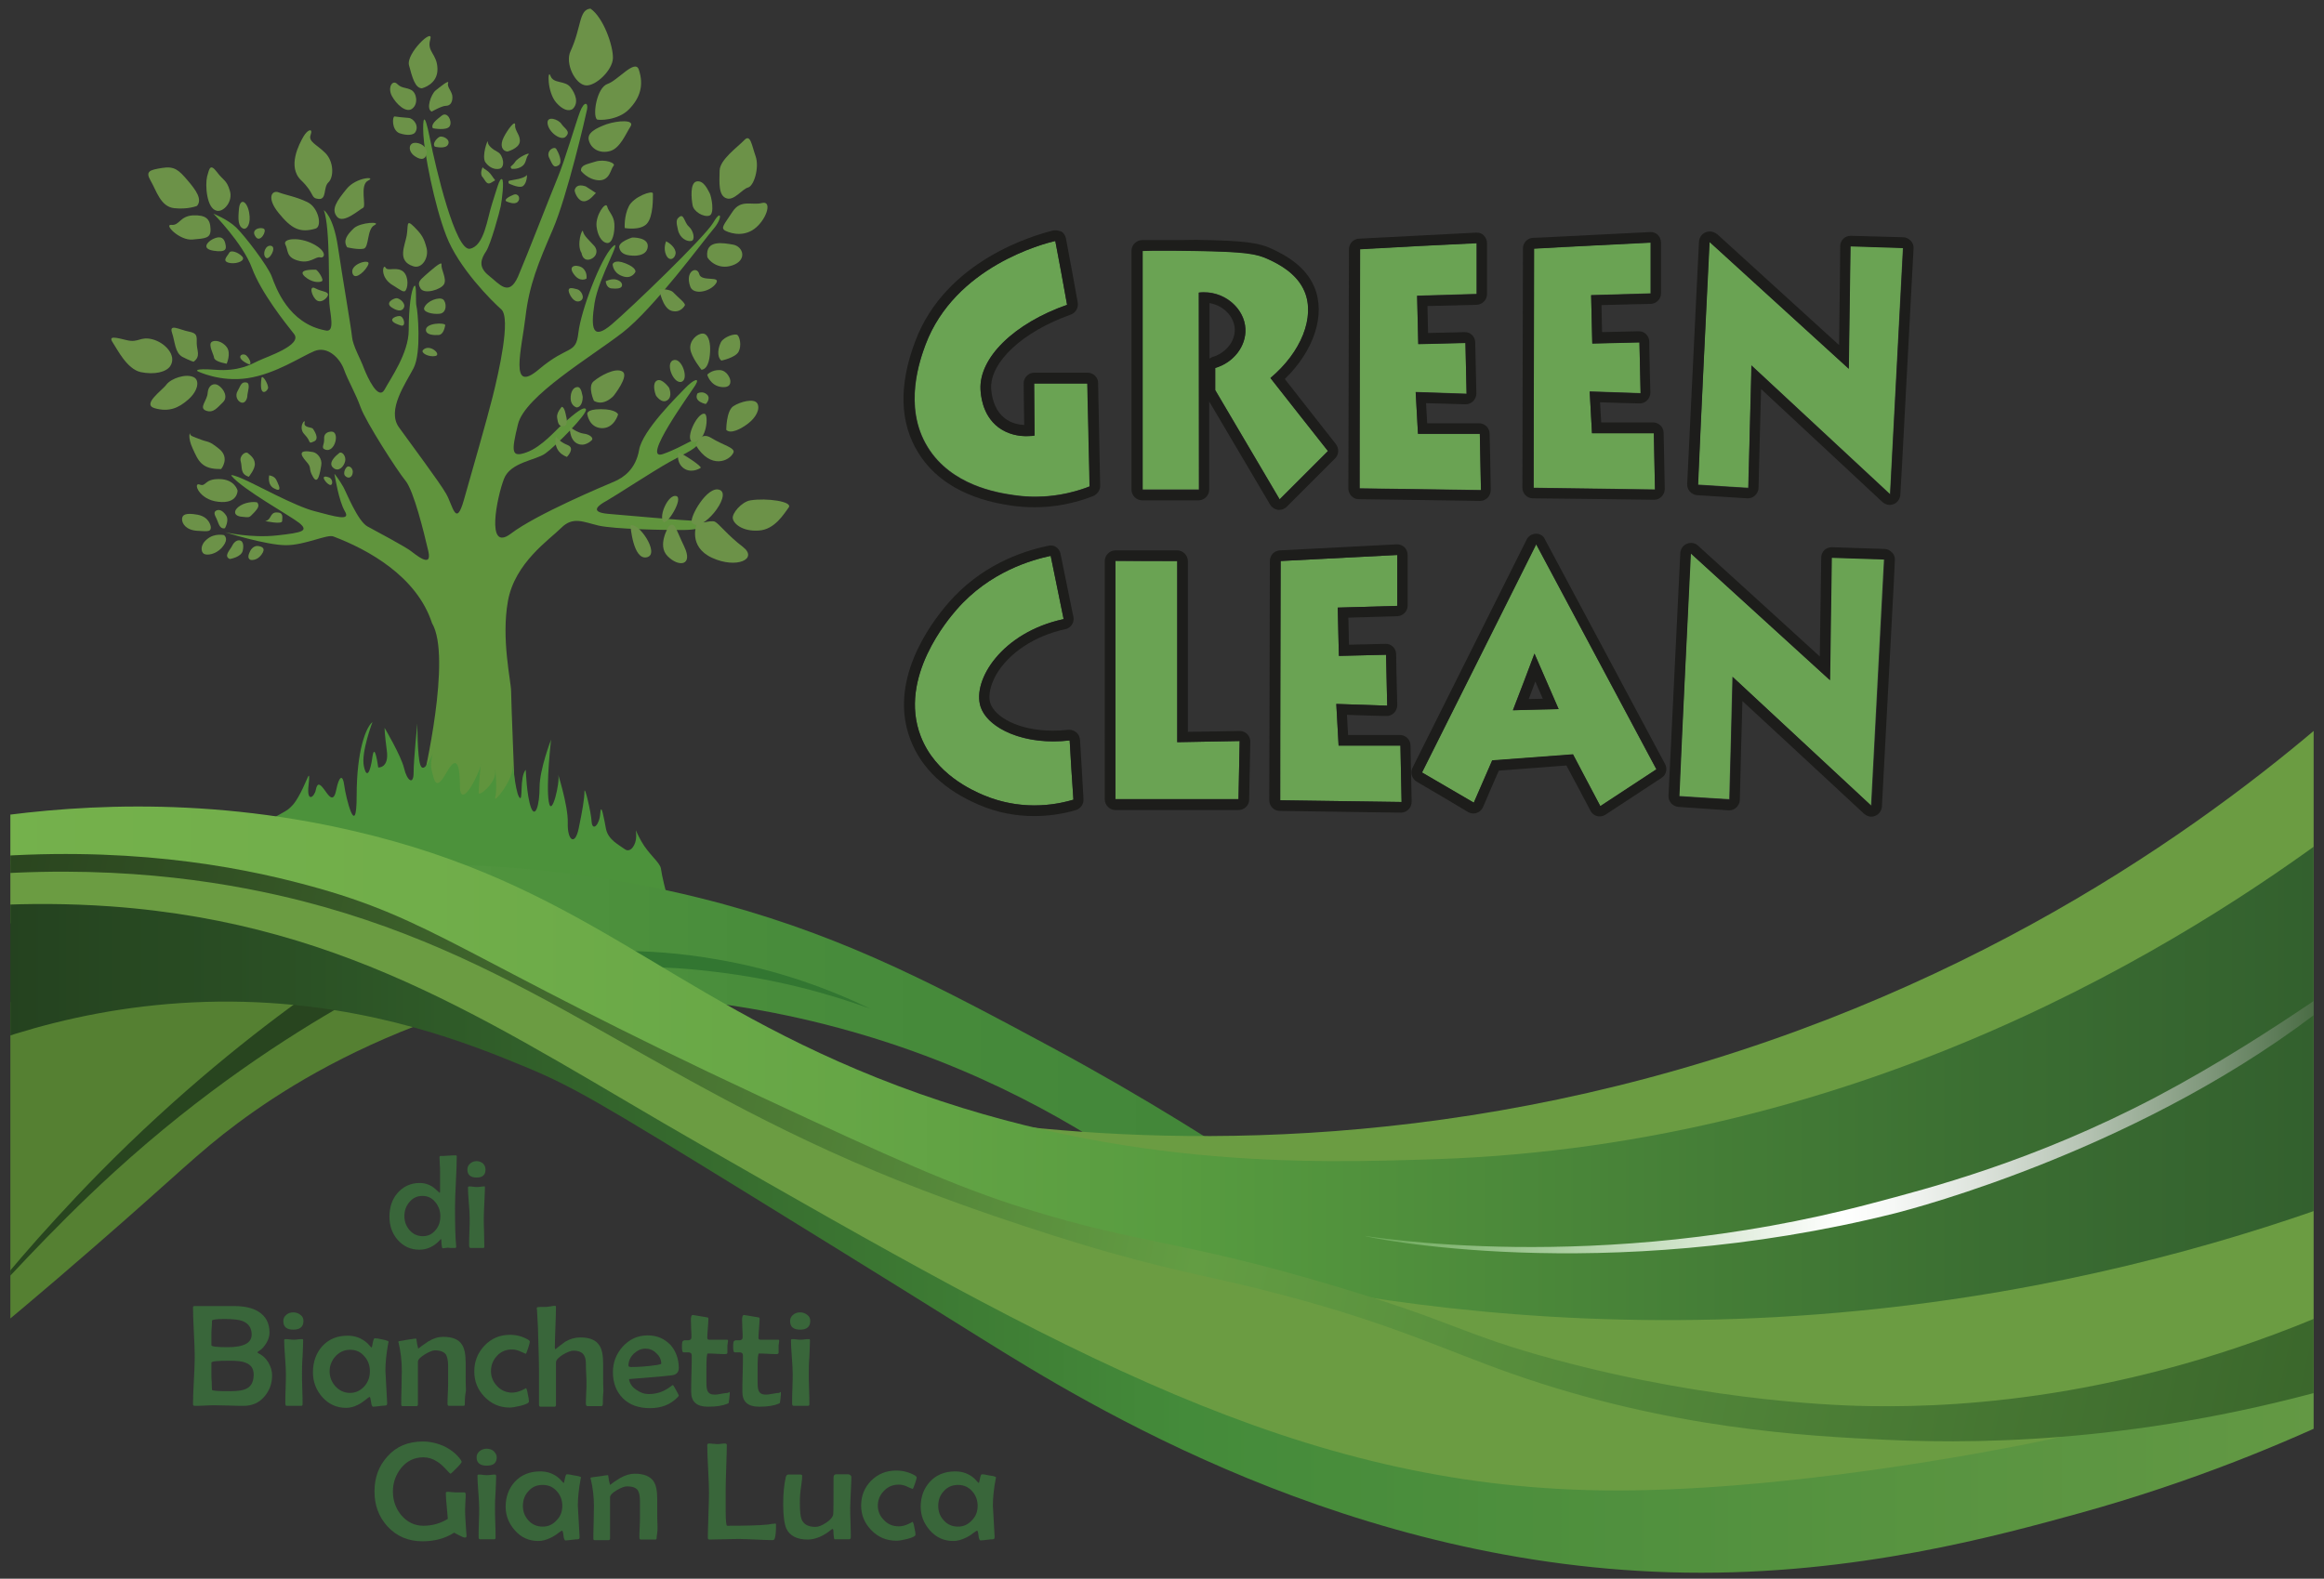 <?xml version="1.0" encoding="utf-8"?>
<!-- Generator: Adobe Illustrator 27.0.1, SVG Export Plug-In . SVG Version: 6.00 Build 0)  -->
<svg version="1.1" id="Livello_1" xmlns="http://www.w3.org/2000/svg" xmlns:xlink="http://www.w3.org/1999/xlink" x="0px" y="0px"
	 viewBox="0 0 808 549" style="enable-background:new 0 0 808 549;" xml:space="preserve">
<rect x="0" y="0" width="808" height="549" fill="#333333" stroke="none"/>
<style type="text/css">
	.st0{fill:#6AA353;}
	.st1{fill:#1D1D1B;}
	.st2{fill:#39663A;}
	.st3{fill:#60943D;}
	.st4{fill:#6C9248;}
	.st5{fill:#4C923B;}
	.st6{clip-path:url(#SVGID_00000160173432855373801440000003965809294398325937_);}
	.st7{fill:url(#SVGID_00000026846065149547995410000017597632704708626871_);}
	.st8{fill:#6B9C42;}
	.st9{fill:#558032;}
	.st10{fill:#327631;}
	.st11{fill:#28451F;}
	.st12{fill:url(#SVGID_00000141430119669721451560000006452694630932273286_);}
	.st13{fill:url(#SVGID_00000018229460976062068790000014954880684928350651_);}
	.st14{fill:url(#SVGID_00000028322366803473583620000014663224110462810505_);}
	.st15{fill:url(#SVGID_00000154426050857377448660000007672670630860138900_);}
</style>
<g>
	<g>
		<g>
			<g>
				<path class="st0" d="M359.6,133.3c6.2,0,12.3,0,18.5,0c0.3,11.9,0.5,23.9,0.8,35.8c-4.8,1.9-14.7,4.9-26.7,3
					c-5.4-0.8-21.4-3.3-29.6-16.6c-8.8-14.2-2.5-30.9-0.8-35.6C332,92.6,363,84.7,366.9,83.8c1.4,7.4,2.8,14.8,4.1,22.2
					c-18.5,6.5-30.6,18.4-30.1,29.4c0.1,1.5,0.4,8.8,6.2,13.2c5.1,3.8,11.1,3.1,12.6,2.8C359.7,145.4,359.6,139.4,359.6,133.3z"/>
				<path class="st1" d="M366.9,83.8c1.4,7.4,2.8,14.8,4.1,22.2c-18.5,6.5-30.6,18.4-30.1,29.4c0.1,1.5,0.4,8.8,6.2,13.2
					c3.3,2.5,7.1,3.1,9.7,3.1c1.4,0,2.4-0.1,2.9-0.2c-0.1-6-0.1-12.1-0.2-18.1c6.2,0,12.3,0,18.5,0c0.3,11.9,0.5,23.9,0.8,35.8
					c-3.8,1.5-10.5,3.6-19,3.6c-2.4,0-5-0.2-7.7-0.6c-5.4-0.8-21.4-3.3-29.6-16.6c-8.8-14.2-2.5-30.9-0.8-35.6
					C332,92.6,363,84.7,366.9,83.8 M366.9,80.1c-0.3,0-0.6,0-0.9,0.1c-6.1,1.5-37.2,10.2-47.8,38.5c-5.8,15.3-5.4,28.4,1.1,38.8
					c9.1,14.7,26.4,17.4,32.1,18.3c2.7,0.4,5.5,0.6,8.3,0.6c6.9,0,13.8-1.3,20.4-3.9c1.4-0.6,2.4-2,2.4-3.5l-0.7-35.1l0-0.7
					c0-2-1.7-3.6-3.7-3.6h-18.5c-1,0-1.9,0.4-2.6,1.1c-0.7,0.7-1.1,1.6-1.1,2.6l0.1,9l0.1,5.5c-1.9-0.1-4.5-0.6-6.7-2.3
					c-2.9-2.2-4.5-5.9-4.8-10.4c-0.4-9.2,11-19.8,27.7-25.7c1.7-0.6,2.7-2.4,2.4-4.2l-1.9-10.5l-2.2-11.8c-0.2-1-0.8-1.9-1.6-2.4
					C368.3,80.3,367.6,80.1,366.9,80.1L366.9,80.1z"/>
			</g>
			<g>
				<path class="st0" d="M416.8,101.7c8.6-1,15.9,5.4,16.2,12.6c0.3,5.9-4,11.7-10.5,13.6c0,2.6,0,5.2,0,7.7
					c7.5,12.7,14.9,25.4,22.4,38c5.6-5.6,11.2-11.2,16.8-16.8c-6.7-8.5-13.3-17-20-25.4c10.8-9,15.6-21.2,11.9-30
					c-2.7-6.5-9.5-9.8-12.4-11.2c-4.4-2.1-8.4-2.7-25.4-3c-7-0.1-13.2-0.1-18.6-0.1c0,27.7,0,55.4,0,83.1h19.6L416.8,101.7z"/>
				<path class="st1" d="M403.5,87.2c3.8,0,7.9,0,12.3,0.1c17,0.3,21,0.9,25.4,3c3,1.4,9.7,4.6,12.4,11.2c3.6,8.8-1.2,21-11.9,30
					c6.7,8.5,13.3,17,20,25.4c-5.6,5.6-11.2,11.2-16.8,16.8c-7.5-12.7-14.9-25.4-22.4-38c0-2.6,0-5.2,0-7.7
					c6.5-1.9,10.8-7.7,10.5-13.6c-0.3-6.7-6.6-12.7-14.4-12.7c-0.6,0-1.2,0-1.8,0.1l0.1,68.6h-19.6c0-27.7,0-55.4,0-83.1
					C399.2,87.2,401.3,87.2,403.5,87.2 M403.5,83.5L403.5,83.5c-2.2,0-4.4,0-6.4,0c-2,0-3.7,1.7-3.7,3.7v83.1c0,2,1.7,3.7,3.7,3.7
					h19.6c1,0,1.9-0.4,2.6-1.1c0.7-0.7,1.1-1.6,1.1-2.6l0-30.7l21.2,35.9c0.6,1,1.6,1.6,2.7,1.8c0.2,0,0.3,0,0.5,0
					c1,0,1.9-0.4,2.6-1.1l16.8-16.8c1.3-1.3,1.4-3.4,0.3-4.9l-17.8-22.7c10.1-9.8,14.3-22.3,10.3-31.9c-3.2-7.8-11-11.5-14.2-13.1
					c-5.2-2.5-10-3.1-26.9-3.4C411.8,83.5,407.6,83.5,403.5,83.5L403.5,83.5z M420.5,124.7l0-19.3c4.8,0.8,8.6,4.6,8.8,9
					c0.2,4.3-3.2,8.5-7.9,9.8C421.1,124.4,420.8,124.5,420.5,124.7L420.5,124.7z"/>
			</g>
			<g>
				<path class="st0" d="M472.7,86.6c13.6-0.7,27.1-1.4,40.7-2.1c0,5.9,0,11.8,0,17.7c-6.9,0.2-13.8,0.4-20.7,0.6
					c0.1,5.6,0.3,11.2,0.4,16.8c5.5-0.1,10.9-0.3,16.4-0.4c0.1,5.9,0.3,11.8,0.4,17.7c-5.9-0.2-11.8-0.4-17.7-0.6
					c0.3,4.8,0.5,9.7,0.8,14.5c7.2,0,14.3,0,21.5,0c0.1,6.5,0.3,13.1,0.4,19.6c-14.1-0.2-28.1-0.4-42.2-0.6
					C472.6,142.1,472.7,114.4,472.7,86.6z"/>
				<path class="st1" d="M513.4,84.6c0,5.9,0,11.8,0,17.7c-6.9,0.2-13.8,0.4-20.7,0.6c0.1,5.6,0.3,11.2,0.4,16.8
					c5.5-0.1,10.9-0.3,16.4-0.4c0.1,5.9,0.3,11.8,0.4,17.7c-5.9-0.2-11.8-0.4-17.7-0.6c0.3,4.8,0.5,9.7,0.8,14.5
					c7.2,0,14.3,0,21.5,0c0.1,6.5,0.3,13.1,0.4,19.6c-14.1-0.2-28.1-0.4-42.2-0.6c0.1-27.7,0.1-55.5,0.2-83.2
					C486.3,85.9,499.9,85.2,513.4,84.6 M513.4,80.9c-0.1,0-0.1,0-0.2,0l-40.7,2.1c-2,0.1-3.5,1.7-3.5,3.7l-0.1,41.6l-0.1,41.6
					c0,2,1.6,3.7,3.6,3.7l22.2,0.3l20,0.3c0,0,0,0,0,0c1,0,1.9-0.4,2.6-1.1c0.7-0.7,1.1-1.7,1.1-2.7l-0.2-11.5l-0.2-8.1
					c0-2-1.7-3.6-3.7-3.6h-18l-0.4-7l13.7,0.4c0,0,0.1,0,0.1,0c1,0,1.9-0.4,2.6-1.1c0.7-0.7,1.1-1.7,1.1-2.7l-0.4-17.7
					c0-1-0.4-1.9-1.1-2.6c-0.7-0.7-1.6-1-2.5-1c0,0-0.1,0-0.1,0l-3.7,0.1l-9,0.2l-0.2-9.4l1.3,0l15.8-0.4c2-0.1,3.6-1.7,3.6-3.7
					V84.6c0-1-0.4-2-1.1-2.7C515.3,81.2,514.4,80.9,513.4,80.9L513.4,80.9z"/>
			</g>
			<g>
				<path class="st0" d="M533.2,86.4c13.6-0.7,27.1-1.4,40.7-2.1c0,5.9,0,11.8,0,17.7c-6.9,0.2-13.8,0.4-20.7,0.6
					c0.1,5.6,0.3,11.2,0.4,16.8c5.5-0.1,10.9-0.3,16.4-0.4c0.1,5.9,0.3,11.8,0.4,17.7c-5.9-0.2-11.8-0.4-17.7-0.6
					c0.3,4.8,0.5,9.7,0.8,14.5c7.2,0,14.3,0,21.5,0c0.1,6.5,0.3,13.1,0.4,19.6c-14.1-0.2-28.1-0.4-42.2-0.6
					C533.1,141.9,533.1,114.2,533.2,86.4z"/>
				<path class="st1" d="M573.9,84.4c0,5.9,0,11.8,0,17.7c-6.9,0.2-13.8,0.4-20.7,0.6c0.1,5.6,0.3,11.2,0.4,16.8
					c5.5-0.1,10.9-0.3,16.4-0.4c0.1,5.9,0.3,11.8,0.4,17.7c-5.9-0.2-11.8-0.4-17.7-0.6c0.3,4.8,0.5,9.7,0.8,14.5
					c7.2,0,14.3,0,21.5,0c0.1,6.5,0.3,13.1,0.4,19.6c-14.1-0.2-28.1-0.4-42.2-0.6c0.1-27.7,0.1-55.5,0.2-83.2
					C546.8,85.7,560.3,85.1,573.9,84.4 M573.9,80.7c-0.1,0-0.1,0-0.2,0l-37.8,1.9l-2.9,0.1c-2,0.1-3.5,1.7-3.5,3.7l-0.1,38.8
					l-0.1,44.4c0,2,1.6,3.7,3.6,3.7l18.6,0.2l23.6,0.3c0,0,0,0,0,0c1,0,1.9-0.4,2.6-1.1c0.7-0.7,1.1-1.7,1.1-2.7l-0.3-14.8l-0.1-4.7
					c0-2-1.7-3.6-3.7-3.6h-18l-0.4-7l6.1,0.2l7.6,0.2c0,0,0.1,0,0.1,0c1,0,1.9-0.4,2.6-1.1c0.7-0.7,1.1-1.7,1.1-2.7l-0.2-7.1
					l-0.2-10.6c0-1-0.4-1.9-1.1-2.6c-0.7-0.7-1.6-1-2.5-1c0,0-0.1,0-0.1,0l-12.7,0.3l-0.1-4.7l-0.1-4.7l11.7-0.3l5.4-0.1
					c2-0.1,3.6-1.7,3.6-3.7V84.4c0-1-0.4-2-1.1-2.7C575.7,81,574.8,80.7,573.9,80.7L573.9,80.7z"/>
			</g>
			<g>
				<path class="st0" d="M590.3,168.5c5.8,0.4,11.7,0.8,17.5,1.1c0.4-14.2,0.8-28.4,1.1-42.6c16.1,14.9,32.1,29.9,48.2,44.8
					c1.5-28.6,3-57.1,4.5-85.7c-6.1-0.2-12.2-0.4-18.3-0.6c-0.2,14.2-0.4,28.4-0.6,42.6c-16.1-14.7-32.3-29.4-48.4-44.1
					C593,112.3,591.6,140.4,590.3,168.5z"/>
				<path class="st1" d="M594.4,84.2c16.1,14.7,32.3,29.4,48.4,44.1c0.2-14.2,0.4-28.4,0.6-42.6c6.1,0.2,12.2,0.4,18.3,0.6
					c-1.5,28.6-3,57.1-4.5,85.7c-16.1-14.9-32.1-29.9-48.2-44.8c-0.4,14.2-0.8,28.4-1.1,42.6c-5.8-0.4-11.7-0.8-17.5-1.1
					C591.6,140.4,593,112.3,594.4,84.2 M594.4,80.5c-0.5,0-1,0.1-1.4,0.3c-1.3,0.5-2.2,1.8-2.3,3.2l-0.9,18.2l-3.2,66.1
					c-0.1,2,1.4,3.7,3.4,3.9l17.5,1.1c0.1,0,0.2,0,0.2,0c0.9,0,1.8-0.3,2.5-1c0.7-0.7,1.2-1.6,1.2-2.6l0.6-23.6l0.3-10.8l42.2,39.3
					c0.7,0.6,1.6,1,2.5,1c0.5,0,0.9-0.1,1.4-0.3c1.3-0.5,2.2-1.8,2.3-3.2l0.6-10.6l4-75.1c0.1-1-0.3-2-1-2.7
					c-0.7-0.7-1.6-1.2-2.6-1.2L643.5,82c0,0-0.1,0-0.1,0c-0.9,0-1.9,0.4-2.5,1c-0.7,0.7-1.1,1.6-1.1,2.6l-0.1,10.9l-0.3,23.5
					l-18.9-17.2l-23.4-21.3C596.2,80.8,595.3,80.5,594.4,80.5L594.4,80.5z"/>
			</g>
		</g>
		<g>
			<g>
				<path class="st0" d="M445.1,195.1c13.6-0.7,27.1-1.4,40.7-2.1c0,5.9,0,11.8,0,17.7c-6.9,0.2-13.8,0.4-20.7,0.6
					c0.1,5.6,0.3,11.2,0.4,16.8c5.5-0.1,10.9-0.3,16.4-0.4c0.1,5.9,0.3,11.8,0.4,17.7c-5.9-0.2-11.8-0.4-17.7-0.6
					c0.3,4.8,0.5,9.7,0.8,14.5c7.2,0,14.3,0,21.5,0c0.1,6.5,0.3,13.1,0.4,19.6c-14.1-0.2-28.1-0.4-42.2-0.6
					C445,250.6,445.1,222.9,445.1,195.1z"/>
				<path class="st1" d="M485.8,193c0,5.9,0,11.8,0,17.7c-6.9,0.2-13.8,0.4-20.7,0.6c0.1,5.6,0.3,11.2,0.4,16.8
					c5.5-0.1,10.9-0.3,16.4-0.4c0.1,5.9,0.3,11.8,0.4,17.7c-5.9-0.2-11.8-0.4-17.7-0.6c0.3,4.8,0.5,9.7,0.8,14.5
					c7.2,0,14.3,0,21.5,0c0.1,6.5,0.3,13.1,0.4,19.6c-14.1-0.2-28.1-0.4-42.2-0.6c0.1-27.7,0.1-55.5,0.2-83.2
					C458.7,194.4,472.2,193.7,485.8,193 M485.8,189.3c-0.1,0-0.1,0-0.2,0l-15.4,0.8l-25.2,1.3c-2,0.1-3.5,1.7-3.5,3.7l-0.1,41.6
					l-0.1,41.6c0,2,1.6,3.7,3.6,3.7l34.4,0.5l7.8,0.1c0,0,0,0,0,0c1,0,1.9-0.4,2.6-1.1c0.7-0.7,1.1-1.7,1.1-2.7l-0.2-9.9l-0.2-9.7
					c0-2-1.7-3.6-3.7-3.6h-18l-0.4-7l9.3,0.3l4.4,0.1c0,0,0.1,0,0.1,0c1,0,1.9-0.4,2.6-1.1c0.7-0.7,1.1-1.7,1.1-2.7l-0.3-11.8
					l-0.1-5.9c0-1-0.4-1.9-1.1-2.6c-0.7-0.7-1.6-1-2.5-1c0,0-0.1,0-0.1,0l-8.3,0.2l-4.4,0.1l-0.2-9.4l17-0.5c2-0.1,3.6-1.7,3.6-3.7
					V193c0-1-0.4-2-1.1-2.7C487.7,189.7,486.7,189.3,485.8,189.3L485.8,189.3z"/>
			</g>
			<g>
				<path class="st0" d="M583.7,276.8c5.8,0.4,11.7,0.8,17.5,1.1c0.4-14.2,0.8-28.4,1.1-42.6c16.1,14.9,32.1,29.9,48.2,44.8
					c1.5-28.6,3-57.1,4.5-85.7c-6.1-0.2-12.2-0.4-18.3-0.6c-0.2,14.2-0.4,28.4-0.6,42.6c-16.1-14.7-32.3-29.4-48.4-44.1
					C586.5,220.6,585.1,248.7,583.7,276.8z"/>
				<path class="st1" d="M587.9,192.5c16.1,14.7,32.3,29.4,48.4,44.1c0.2-14.2,0.4-28.4,0.6-42.6c6.1,0.2,12.2,0.4,18.3,0.6
					c-1.5,28.6-3,57.1-4.5,85.7c-16.1-14.9-32.1-29.9-48.2-44.8c-0.4,14.2-0.8,28.4-1.1,42.6c-5.8-0.4-11.7-0.8-17.5-1.1
					C585.1,248.7,586.5,220.6,587.9,192.5 M587.9,188.8c-0.5,0-1,0.1-1.4,0.3c-1.3,0.5-2.2,1.8-2.3,3.2l-4.1,84.4
					c-0.1,2,1.4,3.7,3.4,3.9l8.7,0.6l8.8,0.6c0.1,0,0.2,0,0.2,0c0.9,0,1.8-0.3,2.5-1c0.7-0.7,1.2-1.6,1.2-2.6l0.4-16.1l0.5-18.3
					l18.7,17.3l23.6,21.9c0.7,0.6,1.6,1,2.5,1c0.5,0,0.9-0.1,1.4-0.3c1.3-0.5,2.2-1.8,2.3-3.2l4.1-77.2l0.4-8.5c0.1-1-0.3-2-1-2.7
					c-0.7-0.7-1.6-1.2-2.6-1.2l-18.3-0.6c0,0-0.1,0-0.1,0c-0.9,0-1.9,0.4-2.5,1c-0.7,0.7-1.1,1.6-1.1,2.6l-0.3,20.1l-0.2,14.3
					l-15.9-14.5l-26.5-24.1C589.7,189.1,588.8,188.8,587.9,188.8L587.9,188.8z"/>
			</g>
			<g>
				<path class="st0" d="M365.3,193.3c1.5,7.3,3,14.6,4.5,22c-21.5,4.6-31.8,21.2-28.9,30.4c2.5,7.8,15.6,13.7,31,11.8
					c0.4,6.9,0.8,13.7,1.3,20.6c-3.9,1.2-16.9,4.5-31.3-1.6c-3.7-1.6-16.7-7.2-21.8-20.5c-7.9-20.5,9.9-41,12.4-43.9
					C344.1,198.7,358.9,194.7,365.3,193.3z"/>
				<path class="st1" d="M365.3,193.3c1.5,7.3,3,14.6,4.5,22c-21.5,4.6-31.8,21.2-28.9,30.4c2.2,6.8,12.5,12.1,25.3,12.1
					c1.9,0,3.8-0.1,5.7-0.3c0.4,6.9,0.8,13.7,1.3,20.6c-2.1,0.6-7.1,2-13.6,2c-5.2,0-11.3-0.9-17.7-3.6c-3.7-1.6-16.7-7.2-21.8-20.5
					c-7.9-20.5,9.9-41,12.4-43.9C344.1,198.7,358.9,194.7,365.3,193.3 M365.3,189.7c-0.3,0-0.5,0-0.8,0.1c-9.8,2-23.7,7.1-34.8,19.9
					c-6.6,7.6-21,27.4-13.1,47.7c3.8,9.8,11.8,17.4,23.8,22.5c6,2.6,12.5,3.9,19.1,3.9c4.9,0,10-0.7,14.6-2.1c1.6-0.5,2.7-2,2.6-3.8
					l-0.6-10.6l-0.6-10c-0.1-1-0.5-2-1.3-2.6c-0.7-0.6-1.5-0.9-2.4-0.9c-0.1,0-0.3,0-0.4,0c-1.8,0.2-3.5,0.3-5.3,0.3
					c-12.2,0-20.3-4.9-21.8-9.6c-0.8-2.5,0-6.2,2-9.8c4.4-7.6,13.4-13.6,24.1-15.9c2-0.4,3.2-2.4,2.8-4.3l-0.3-1.4l-4.2-20.6
					c-0.2-1-0.8-1.8-1.6-2.3C366.7,189.9,366,189.7,365.3,189.7L365.3,189.7z"/>
			</g>
			<g>
				<path class="st0" d="M387.8,195.1c7.2,0,14.3,0,21.5,0c0,21,0,42,0,63c7.2-0.1,14.5-0.3,21.7-0.4c-0.1,6.7-0.3,13.5-0.4,20.2
					c-14.3,0-28.5,0-42.8,0C387.8,250.4,387.8,222.7,387.8,195.1z"/>
				<path class="st1" d="M409.3,195.1c0,21,0,42,0,63c7.2-0.1,14.5-0.3,21.7-0.4c-0.1,6.7-0.3,13.5-0.4,20.2c-14.3,0-28.5,0-42.8,0
					c0-27.6,0-55.2,0-82.9C395,195.1,402.1,195.1,409.3,195.1 M431,257.8L431,257.8 M409.3,191.4h-21.5c-2,0-3.7,1.7-3.7,3.7V278
					c0,2,1.7,3.7,3.7,3.7h42.8c2,0,3.7-1.6,3.7-3.6l0.2-10.1l0.2-9.9c0-0.1,0-0.2,0-0.2c0-2-1.6-3.7-3.7-3.7h0c0,0,0,0,0,0
					c0,0,0,0,0,0c0,0,0,0,0,0c0,0,0,0,0,0c0,0,0,0,0,0l-10.9,0.2l-7.1,0.1v-59.3C413,193.1,411.3,191.4,409.3,191.4L409.3,191.4z"/>
			</g>
			<g>
				<path class="st0" d="M534.1,189.3c-13.2,26.5-26.5,52.9-39.7,79.4c6,3.5,12,7,18,10.5c2.1-4.9,4.3-9.8,6.4-14.7
					c9.4-0.7,18.8-1.4,28.1-2.1c3.2,6,6.4,12,9.5,18c6.5-4.3,13-8.5,19.5-12.8C562,241.5,548,215.4,534.1,189.3z M526,247
					c2.5-6.6,5-13.1,7.5-19.7c2.8,6.4,5.6,12.9,8.4,19.3C536.7,246.7,531.4,246.8,526,247z"/>
				<path class="st1" d="M534.1,189.3c13.9,26.1,27.9,52.1,41.8,78.2c-6.5,4.3-13,8.5-19.5,12.8c-3.2-6-6.4-12-9.5-18
					c-9.4,0.7-18.8,1.4-28.1,2.1c-2.1,4.9-4.3,9.8-6.4,14.7c-6-3.5-12-7-18-10.5C507.6,242.2,520.9,215.8,534.1,189.3 M526,247
					c5.3-0.1,10.6-0.3,15.9-0.4c-2.8-6.4-5.6-12.9-8.4-19.3C531.1,233.8,528.6,240.4,526,247 M534.1,185.6
					C534.1,185.6,534,185.6,534.1,185.6c-1.4,0-2.7,0.8-3.3,2L491.1,267c-0.9,1.7-0.2,3.8,1.4,4.8l12.4,7.3l5.5,3.3
					c0.6,0.3,1.2,0.5,1.9,0.5c0.4,0,0.8-0.1,1.1-0.2c1-0.3,1.8-1.1,2.2-2l3.1-7.2l2.4-5.5l23.5-1.8l4.6,8.6l3.8,7.2
					c0.5,0.9,1.3,1.6,2.3,1.8c0.3,0.1,0.6,0.1,0.9,0.1c0.7,0,1.4-0.2,2-0.6l19.5-12.8c1.6-1,2.1-3.1,1.2-4.8l-41.8-78.2
					C536.7,186.4,535.4,185.6,534.1,185.6L534.1,185.6z M531.5,243.1l2.3-6.1l2.6,6L531.5,243.1L531.5,243.1z"/>
			</g>
		</g>
	</g>
	<g>
		<g>
			<path class="st2" d="M94.6,478.3c0,2.9-0.9,5.3-2.7,7.4c-1.9,2.2-4.3,3.2-7.2,3.2c-1.1,0-2.7,0-4.9-0.1c-2.2,0-3.8-0.1-4.9-0.1
				c-0.8,0-2,0-3.6,0.1c-1.6,0.1-2.8,0.1-3.6,0.1c-0.4,0-0.6-0.2-0.6-0.6c0-1.8,0.1-4.5,0.3-8.2c0.2-3.6,0.3-6.3,0.3-8.2
				c0-1.9-0.1-4.8-0.3-8.6c-0.2-3.8-0.3-6.7-0.3-8.6c0-0.4,0.2-0.5,0.6-0.5c1.5,0,3.8,0,6.8,0c3,0,5.3,0,6.8,0
				c3.6,0,6.4,0.6,8.5,1.9c2.6,1.6,3.9,4,3.9,7.3c0,1.1-0.3,2.3-1,3.5c-0.7,1.2-1.5,2.2-2.5,2.8c-0.5,0.3-0.7,0.5-0.7,0.6
				c0,0.1,0.2,0.3,0.7,0.5c1.3,0.7,2.3,1.7,3.1,3C94.2,475.4,94.6,476.8,94.6,478.3z M87.5,464.1c0-2.3-1.1-3.9-3.2-4.7
				c-1.3-0.5-3.4-0.7-6.3-0.7c-2.8,0-4.3,0.2-4.3,0.6c0,0.5,0,1.4-0.1,2.4c-0.1,1.1-0.1,1.9-0.1,2.5c0,0.4,0,1,0,1.8
				c0,0.8,0,1.4,0,1.8c0,0.5,1.9,0.7,5.7,0.7C84.8,468.5,87.5,467,87.5,464.1z M88.2,478c0-2-0.9-3.4-2.8-4.1
				c-1.2-0.5-3-0.7-5.5-0.7c-4.3,0-6.4,0.2-6.4,0.7v4c0,0.6,0,1.5,0.1,2.7c0,1.2,0.1,2.1,0.1,2.7c0,0.2,0.5,0.3,1.6,0.4
				c1.1,0.1,2.7,0.1,4.8,0.1c2.7,0,4.6-0.3,5.8-1C87.4,482,88.2,480.4,88.2,478z"/>
			<path class="st2" d="M105.5,459.4c0,2-1.2,3-3.5,3c-2.4,0-3.5-1-3.5-3c0-0.9,0.4-1.7,1.1-2.2c0.7-0.6,1.5-0.8,2.4-0.8
				c0.9,0,1.8,0.3,2.5,0.9C105.2,457.8,105.5,458.5,105.5,459.4z M105.4,466.1c0,1.3-0.1,3.2-0.2,5.7c-0.2,2.6-0.2,4.5-0.2,5.8
				c0,1.2,0,3,0.1,5.4c0.1,2.4,0.1,4.2,0.1,5.4c0,0.3-0.2,0.5-0.5,0.5h-5c-0.4,0-0.5-0.3-0.5-1c0-1.1,0-2.8,0.1-5.1
				c0.1-2.3,0.1-4,0.1-5.1c0-1.3-0.1-3.2-0.3-5.8c-0.2-2.6-0.3-4.5-0.3-5.8c0-0.3,0.2-0.4,0.5-0.4c0.3,0,0.8,0,1.4,0.1
				s1.1,0.1,1.4,0.1c0.3,0,0.8,0,1.4-0.1c0.6-0.1,1.1-0.1,1.4-0.1C105.2,465.6,105.4,465.8,105.4,466.1z"/>
			<path class="st2" d="M135.1,466.6c0,0.1,0,0.2-0.1,0.4c-0.7,3.8-1,7-1,9.7c0,0.2,0.2,3.9,0.6,11.1l0,0.3c0,0.5-0.2,0.7-0.7,0.7
				s-1.2,0.1-2.1,0.2c-0.9,0.1-1.6,0.2-2.1,0.2c-0.3,0-0.6-0.6-0.7-1.7c-0.2-1.2-0.3-1.7-0.5-1.7c-0.1,0-0.6,0.3-1.4,1
				c-1,0.8-1.9,1.4-2.8,1.8c-1.3,0.7-2.7,1-4,1c-3.3,0-6.1-1.3-8.3-3.8c-2.1-2.4-3.2-5.3-3.2-8.5c0-3.7,1.1-6.7,3.2-9.1
				c2.3-2.5,5.2-3.7,8.9-3.7c2.6,0,4.9,0.9,6.8,2.6c0.3,0.3,0.7,0.8,1.3,1.4c0.1,0,0.1,0.1,0.2,0.1c0.1,0,0.2-0.5,0.4-1.6
				c0.2-1,0.4-1.6,0.7-1.6c0.5,0,1.3,0.1,2.6,0.4C134.4,466.1,135.1,466.4,135.1,466.6z M128.6,476.9c0-2-0.6-3.8-1.9-5.2
				c-1.3-1.6-3-2.3-5-2.3c-2,0-3.7,0.8-5.1,2.3c-1.3,1.5-2,3.2-2,5.2c0,2,0.7,3.7,2,5.2c1.4,1.5,3.1,2.3,5.1,2.3c2,0,3.6-0.8,5-2.3
				C128,480.6,128.6,478.9,128.6,476.9z"/>
			<path class="st2" d="M161.6,488.4c0,0.4-0.2,0.5-0.5,0.5c-0.6,0-1.4,0-2.5,0c-1.1,0-1.9,0-2.5,0c-0.3,0-0.5-0.2-0.5-0.7
				c0-0.8,0-2,0.1-3.7c0.1-1.6,0.1-2.9,0.1-3.7c0-0.7,0-1.6,0-2.9c0-1.3,0-2.3,0-2.9c0-1.9-0.3-3.2-0.8-4c-0.7-0.9-1.9-1.4-3.8-1.4
				c-0.8,0-2,0.5-3.5,1.4c-1.6,1-2.4,1.8-2.4,2.6v14.8c0,0.4-0.2,0.6-0.5,0.6c-0.5,0-1.4,0-2.4,0c-1.1,0-1.9,0-2.4,0
				c-0.4,0-0.5-0.2-0.5-0.6c0-1.3,0-3.2,0.1-5.8c0-2.6,0.1-4.6,0.1-5.9c0-3.5-0.4-6.7-1.1-9.7c-0.1-0.1-0.1-0.3-0.1-0.3
				c0-0.2,0.1-0.3,0.3-0.3c0.1,0,1.1-0.2,2.9-0.5c1.8-0.3,2.8-0.4,2.9-0.4c0.1,0,0.2,0.1,0.2,0.4c0.1,1,0.3,2,0.6,3.1
				c0.9-0.7,2-1.5,3.5-2.5c1.8-1.1,3.5-1.6,5.2-1.6c3.2,0,5.4,0.9,6.5,2.7c0.9,1.3,1.3,3.4,1.3,6.4c0,0.5,0,1.3,0,2.3
				c0,1.1,0,1.8,0,2.4c0,1.1,0,2.7,0.1,4.9C161.6,485.7,161.6,487.3,161.6,488.4z"/>
			<path class="st2" d="M184.2,466.5c0,0.4-0.2,1.2-0.6,2.4c-0.4,1.3-0.7,1.9-0.8,1.9c-0.8-0.3-1.5-0.7-2.3-1
				c-0.8-0.3-1.6-0.5-2.5-0.5c-2.1,0-3.8,0.7-5.2,2.2c-1.4,1.5-2.1,3.3-2.1,5.3c0,2,0.7,3.7,2.1,5.2c1.4,1.5,3.2,2.3,5.2,2.3
				c1.1,0,2.3-0.3,3.4-0.8c1.1-0.5,1.6-0.8,1.4-0.8c0.2,0,0.5,0.7,0.7,2.1c0.3,1.2,0.4,2.1,0.4,2.6c0,0.5-1,1-3,1.5
				c-1.7,0.4-2.9,0.6-3.7,0.6c-3.5,0-6.4-1.3-8.8-3.8c-2.4-2.5-3.5-5.4-3.5-8.8c0-3.5,1.2-6.4,3.5-8.9c2.4-2.5,5.3-3.8,8.9-3.8
				c2.4,0,4.5,0.6,6.5,1.8C184,466.2,184.2,466.4,184.2,466.5z"/>
			<path class="st2" d="M209.6,488.1c0,0.6-0.2,0.9-0.5,0.9c-0.5,0-1.3,0-2.4,0c-1.1,0-1.9,0-2.4,0c-0.4,0-0.6-0.3-0.6-0.8
				c0-0.8,0-2,0.1-3.6c0.1-1.6,0.1-2.8,0.1-3.6c0-0.8,0-1.9-0.1-3.4c-0.1-1.5-0.1-2.7-0.1-3.5c0-3-1.4-4.4-4.3-4.4
				c-0.9,0-2.2,0.5-3.7,1.4c-1.6,1-2.4,1.9-2.4,2.7v14.7c0,0.5-0.2,0.7-0.5,0.7c-0.5,0-1.3,0-2.4,0c-1.1,0-1.8,0-2.4,0
				c-0.4,0-0.6-0.2-0.6-0.7v-11.9c0-1.9-0.1-6.1-0.3-12.4c0-2-0.2-4.9-0.4-8.7c0-0.2-0.1-0.3-0.1-0.4c0-0.3,0.1-0.5,0.3-0.5
				c0.3-0.1,1.2-0.1,2.9-0.1c0.4,0,0.9-0.1,1.6-0.2c0.7-0.1,1.2-0.2,1.6-0.2c0.2,0,0.3,0.2,0.3,0.5c0,1.5-0.1,3.9-0.2,7
				c-0.1,3.1-0.2,5.4-0.2,7c0,0.4,0.1,0.6,0.2,0.6c0.9-0.7,2-1.6,3.4-2.6c1.7-1,3.4-1.5,5.3-1.5c3.2,0,5.4,0.9,6.6,2.8
				c0.9,1.3,1.3,3.5,1.3,6.4c0,0.5,0,1.3,0,2.4c0,1.1,0,1.8,0,2.4c0,1.1,0,2.6,0.1,4.7C209.6,485.5,209.6,487,209.6,488.1z"/>
			<path class="st2" d="M236,475.7c0,1.2-0.5,2-1.6,2.4c-0.7,0.3-6,0.7-15.7,1.5c0.2,1.4,1,2.7,2.5,3.7c1.4,1,2.8,1.5,4.4,1.5
				c2.7,0,5.1-0.8,7.4-2.5c0.3-0.2,0.5-0.4,0.8-0.6c0.1,0,0.2,0,0.3,0.1c0,0,0.4,0.6,1,1.7c0.6,1.1,0.9,1.7,0.9,1.8
				c0,0.1-0.1,0.3-0.4,0.6c-2.5,2.6-5.7,3.8-9.6,3.8c-3.9,0-7.1-1.1-9.4-3.4c-2.3-2.3-3.5-5.3-3.5-9.1c0-3.4,1.1-6.3,3.4-8.9
				c2.4-2.6,5.2-3.9,8.7-3.9c3.2,0,5.8,1.1,8,3.4C234.9,469.8,236,472.5,236,475.7z M229.9,474.2c0-1.4-0.6-2.6-1.7-3.6
				c-1.1-1.1-2.4-1.6-3.7-1.6c-1.6,0-2.9,0.6-4.2,1.8c-1.2,1.2-1.8,2.6-1.8,4.1c0,0.3,0.3,0.5,0.9,0.5c2.5,0,5.5-0.2,9-0.7
				C229.4,474.5,229.9,474.4,229.9,474.2z"/>
			<path class="st2" d="M253.7,484.4c0,0.4,0,0.9-0.1,1.5c-0.1,0.8-0.1,1.3-0.2,1.5c0,0.3,0,0.5-0.1,0.5c-0.1,0.1-0.2,0.2-0.5,0.3
				c-1.4,0.6-3.6,1-6.6,1c-4,0-5.9-1.7-5.9-5.2c0-1.4,0-3.5,0.1-6.3c0.1-2.8,0.1-4.9,0.1-6.3c0-0.7-0.3-1-1-1.1c-0.6,0-1.2,0-1.9,0
				c-0.4-0.1-0.5-0.8-0.5-2c0-0.5,0-1,0.1-1.5c0.1-0.4,0.3-0.6,0.8-0.7c0.4,0,0.8,0,1.2,0c0.8,0,1.2-0.4,1.2-1c0-0.7,0-1.7-0.1-3
				c0-1.3-0.1-2.4-0.1-3c0-1.2,0.2-1.8,0.7-1.8c0.2,0,1.7,0.3,4.8,0.8c0.4,0,0.6,0.2,0.6,0.5c0,0.7-0.1,1.8-0.2,3.3
				c-0.1,1.4-0.2,2.5-0.2,3.3c0,0.5,0.2,0.7,0.7,0.7h6.1c0.3,0,0.4,0.1,0.4,0.3s0,0.5-0.1,1c-0.1,0.4-0.1,0.8-0.1,1
				c0,0.2,0,0.6,0,1.1c0,0.5,0,0.9,0,1.1c0,0.3-0.2,0.5-0.7,0.5c-0.7,0-1.7,0-3.1-0.1c-1.4-0.1-2.4-0.1-3.1-0.1
				c-0.1,0-0.2,0.5-0.3,1.4c-0.1,1.2-0.1,2.8-0.1,4.9v3.7c0,1.4,0.1,2.4,0.4,3c0.4,0.9,1.2,1.3,2.5,1.3c0.5,0,1.3-0.1,2.3-0.3
				c1-0.2,1.8-0.3,2.3-0.3C253.6,483.9,253.7,484.1,253.7,484.4z"/>
			<path class="st2" d="M271.5,484.4c0,0.4,0,0.9-0.1,1.5c-0.1,0.8-0.1,1.3-0.2,1.5c0,0.3,0,0.5-0.1,0.5c-0.1,0.1-0.2,0.2-0.5,0.3
				c-1.4,0.6-3.6,1-6.6,1c-4,0-5.9-1.7-5.9-5.2c0-1.4,0-3.5,0.1-6.3c0.1-2.8,0.1-4.9,0.1-6.3c0-0.7-0.3-1-1-1.1c-0.6,0-1.2,0-1.9,0
				c-0.4-0.1-0.5-0.8-0.5-2c0-0.5,0-1,0.1-1.5c0.1-0.4,0.3-0.6,0.8-0.7c0.4,0,0.8,0,1.2,0c0.8,0,1.2-0.4,1.2-1c0-0.7,0-1.7-0.1-3
				c0-1.3-0.1-2.4-0.1-3c0-1.2,0.2-1.8,0.7-1.8c0.2,0,1.7,0.3,4.8,0.8c0.4,0,0.6,0.2,0.6,0.5c0,0.7-0.1,1.8-0.2,3.3
				c-0.1,1.4-0.2,2.5-0.2,3.3c0,0.5,0.2,0.7,0.7,0.7h6.1c0.3,0,0.4,0.1,0.4,0.3s0,0.5-0.1,1c-0.1,0.4-0.1,0.8-0.1,1
				c0,0.2,0,0.6,0,1.1c0,0.5,0,0.9,0,1.1c0,0.3-0.2,0.5-0.7,0.5c-0.7,0-1.7,0-3.1-0.1c-1.4-0.1-2.4-0.1-3.1-0.1
				c-0.1,0-0.2,0.5-0.3,1.4c-0.1,1.2-0.1,2.8-0.1,4.9v3.7c0,1.4,0.1,2.4,0.4,3c0.4,0.9,1.2,1.3,2.5,1.3c0.5,0,1.3-0.1,2.3-0.3
				c1-0.2,1.8-0.3,2.3-0.3C271.4,483.9,271.5,484.1,271.5,484.4z"/>
			<path class="st2" d="M281.7,459.4c0,2-1.2,3-3.5,3c-2.4,0-3.5-1-3.5-3c0-0.9,0.4-1.7,1.1-2.2c0.7-0.6,1.5-0.8,2.4-0.8
				c0.9,0,1.8,0.3,2.5,0.9C281.4,457.8,281.7,458.5,281.7,459.4z M281.6,466.1c0,1.3-0.1,3.2-0.2,5.7c-0.2,2.6-0.2,4.5-0.2,5.8
				c0,1.2,0,3,0.1,5.4c0.1,2.4,0.1,4.2,0.1,5.4c0,0.3-0.2,0.5-0.5,0.5h-5c-0.4,0-0.5-0.3-0.5-1c0-1.1,0-2.8,0.1-5.1
				c0.1-2.3,0.1-4,0.1-5.1c0-1.3-0.1-3.2-0.3-5.8c-0.2-2.6-0.3-4.5-0.3-5.8c0-0.3,0.2-0.4,0.5-0.4c0.3,0,0.8,0,1.4,0.1
				c0.6,0.1,1.1,0.1,1.4,0.1c0.3,0,0.8,0,1.4-0.1c0.6-0.1,1.1-0.1,1.4-0.1C281.4,465.6,281.6,465.8,281.6,466.1z"/>
		</g>
		<g>
			<path class="st2" d="M162.2,534.2c0,0.4-0.2,0.5-0.6,0.5c-0.3,0-0.9-0.2-1.8-0.7c-1-0.5-1.6-0.8-1.9-1c-3.1,2-6.8,3-11,3
				c-4.9,0-9-1.7-12.2-5.2c-3-3.3-4.5-7.3-4.5-12.1c0-4.9,1.5-8.9,4.5-12.2c3.1-3.5,7.2-5.2,12.3-5.2c2.6,0,5.1,0.6,7.5,1.7
				c2.4,1.2,4.3,2.7,5.7,4.7c0.2,0.3,0.3,0.5,0.3,0.7c0,0.2-0.6,1-1.8,2.2c-1.2,1.2-1.9,1.9-2.1,1.9c-0.1,0-0.6-0.5-1.5-1.5
				c-1.1-1.2-2.1-2.1-3.1-2.7c-1.5-1-3.1-1.5-4.8-1.5c-3.2,0-5.8,1.3-7.8,3.8c-1.8,2.3-2.8,5-2.8,8.1c0,3,0.9,5.7,2.8,8.1
				c2.1,2.5,4.7,3.8,7.8,3.8c3.1,0,5.9-0.8,8.5-2.4c0-0.4-0.2-1.9-0.4-4.5c-0.2-1.8-0.3-3.3-0.3-4.5c0-0.3,0.2-0.4,0.6-0.4
				c0.3,0,0.8,0,1.4,0.1c0.6,0,1.1,0.1,1.4,0.1c0.3,0,0.8,0,1.5,0c0.7,0,1.1,0,1.5,0c0.4,0,0.5,0.3,0.5,0.8c0,0.6,0,1.4-0.1,2.5
				c0,1.1-0.1,2-0.1,2.5c0,2.3,0.2,5.4,0.5,9.3L162.2,534.2z"/>
			<path class="st2" d="M172.7,506.8c0,2-1.2,2.9-3.5,2.9c-2.3,0-3.5-1-3.5-2.9c0-0.9,0.4-1.6,1.1-2.2c0.7-0.5,1.5-0.8,2.4-0.8
				c0.9,0,1.8,0.3,2.4,0.8C172.3,505.3,172.7,506,172.7,506.8z M172.5,513.3c0,1.2-0.1,3.1-0.2,5.5c-0.2,2.5-0.2,4.3-0.2,5.6
				c0,1.2,0,2.9,0.1,5.2c0.1,2.3,0.1,4,0.1,5.2c0,0.3-0.2,0.5-0.5,0.5h-4.9c-0.4,0-0.5-0.3-0.5-1c0-1.1,0-2.7,0.1-4.9
				c0.1-2.2,0.1-3.9,0.1-5c0-1.2-0.1-3.1-0.3-5.6c-0.2-2.5-0.3-4.3-0.3-5.6c0-0.3,0.2-0.4,0.5-0.4c0.3,0,0.8,0,1.4,0.1
				c0.6,0.1,1.1,0.1,1.4,0.1c0.3,0,0.8,0,1.4-0.1c0.6-0.1,1.1-0.1,1.4-0.1C172.3,512.8,172.5,513,172.5,513.3z"/>
			<path class="st2" d="M202,513.8c0,0.1,0,0.2-0.1,0.4c-0.7,3.6-1,6.8-1,9.4c0,0.2,0.2,3.7,0.6,10.7l0,0.3c0,0.5-0.2,0.7-0.7,0.7
				s-1.2,0.1-2.1,0.2c-0.9,0.1-1.6,0.2-2.1,0.2c-0.3,0-0.6-0.6-0.7-1.7s-0.3-1.7-0.5-1.7c-0.1,0-0.6,0.3-1.4,0.9
				c-1,0.8-1.9,1.3-2.8,1.7c-1.3,0.6-2.7,1-4,1c-3.3,0-6-1.2-8.2-3.7c-2.1-2.4-3.2-5.1-3.2-8.2c0-3.5,1.1-6.4,3.2-8.7
				c2.2-2.4,5.2-3.6,8.8-3.6c2.6,0,4.8,0.8,6.7,2.5c0.3,0.3,0.7,0.8,1.3,1.4c0.1,0,0.1,0.1,0.2,0.1c0.1,0,0.2-0.5,0.4-1.5
				c0.2-1,0.4-1.5,0.7-1.5c0.5,0,1.3,0.1,2.5,0.4C201.3,513.3,202,513.6,202,513.8z M195.5,523.7c0-2-0.6-3.6-1.8-5
				c-1.3-1.5-2.9-2.3-5-2.3s-3.7,0.7-5,2.2c-1.3,1.4-1.9,3.1-1.9,5.1c0,1.9,0.6,3.6,1.9,5c1.3,1.5,3,2.2,5,2.2c2,0,3.6-0.8,4.9-2.3
				C194.9,527.3,195.5,525.6,195.5,523.7z"/>
			<path class="st2" d="M228.3,534.9c0,0.4-0.2,0.5-0.5,0.5c-0.6,0-1.4,0-2.5,0c-1.1,0-1.9,0-2.5,0c-0.3,0-0.5-0.2-0.5-0.7
				c0-0.8,0-2,0.1-3.5c0.1-1.6,0.1-2.8,0.1-3.6c0-0.6,0-1.6,0-2.8c0-1.3,0-2.2,0-2.8c0-1.8-0.3-3.1-0.8-3.8
				c-0.7-0.9-1.9-1.3-3.7-1.3c-0.8,0-2,0.4-3.5,1.3c-1.6,0.9-2.4,1.8-2.4,2.5v14.3c0,0.4-0.2,0.6-0.5,0.6c-0.5,0-1.3,0-2.4,0
				c-1.1,0-1.9,0-2.4,0c-0.4,0-0.5-0.2-0.5-0.5c0-1.3,0-3.1,0.1-5.6c0-2.5,0.1-4.4,0.1-5.7c0-3.4-0.4-6.5-1.1-9.4
				c0-0.1-0.1-0.2-0.1-0.3c0-0.2,0.1-0.3,0.3-0.3c0.1,0,1.1-0.2,2.9-0.4c1.8-0.3,2.8-0.4,2.8-0.4c0.1,0,0.2,0.1,0.2,0.4
				c0.1,1,0.3,2,0.6,3c0.9-0.7,2-1.5,3.5-2.4c1.8-1,3.5-1.5,5.1-1.5c3.2,0,5.3,0.9,6.5,2.6c0.9,1.3,1.3,3.3,1.3,6.2
				c0,0.5,0,1.2,0,2.3c0,1,0,1.8,0,2.3c0,1.1,0,2.7,0.1,4.8S228.3,533.8,228.3,534.9z"/>
			<path class="st2" d="M269.8,530.2c0,2.2-0.1,3.8-0.4,4.7c-0.1,0.5-0.4,0.7-0.9,0.7c-1.2,0-3.1-0.1-5.6-0.2
				c-2.5-0.1-4.4-0.2-5.6-0.2c-1.2,0-2.9,0-5.3,0.1c-2.3,0-4.1,0.1-5.3,0.1c-0.4,0-0.6-0.2-0.6-0.6c0-1.7,0.1-4.3,0.2-7.8
				c0.1-3.5,0.2-6.1,0.2-7.9c0-1.8-0.1-4.6-0.3-8.3c-0.2-3.7-0.3-6.4-0.3-8.3c0-0.3,0.2-0.5,0.6-0.5c0.3,0,0.8,0,1.4,0.1
				c0.6,0,1.1,0.1,1.4,0.1c0.3,0,0.8,0,1.4-0.1s1.1-0.1,1.4-0.1c0.4,0,0.6,0.2,0.6,0.5c0,1.7-0.1,4.2-0.2,7.6
				c-0.1,3.4-0.2,5.9-0.2,7.6c0,0.8,0,2.1,0,3.8c0,1.7,0,2.9,0,3.8c0,3.5,0.2,5.3,0.5,5.3c6.2,0,10.9-0.1,14-0.4
				c0.2,0,0.5-0.1,1.2-0.2c0.5-0.1,0.9-0.1,1.2-0.1C269.6,529.7,269.8,529.9,269.8,530.2z"/>
			<path class="st2" d="M296,513.7c0,1.2-0.1,2.9-0.2,5.3c-0.1,2.3-0.2,4.1-0.2,5.3c0,1.2,0,2.9,0.1,5.2c0.1,2.3,0.1,4,0.1,5.2
				c0,0.3-0.2,0.5-0.5,0.6c-0.1,0-1.8,0-5.1,0c-0.2,0-0.3-0.6-0.4-1.8c0-1.2-0.1-1.8-0.3-1.8c-0.1,0-0.2,0.1-0.4,0.2
				c-2.8,2.3-5.6,3.5-8.3,3.5c-3.7,0-6.2-1.3-7.4-3.8c-0.7-1.6-1.1-4.4-1.1-8.5c0-3.7,0.3-6.8,0.9-9.4c0.2-0.6,0.4-0.9,0.8-0.9
				c0.5,0,1.2,0,2.2,0c1,0,1.7,0,2.2,0c0.3,0,0.5,0.2,0.5,0.5c0,0.6-0.1,1.7-0.3,3.1c-0.2,1.5-0.4,2.6-0.4,3.3c-0.1,1-0.1,2-0.1,3.1
				c0,2.8,0.2,4.6,0.6,5.6c0.7,1.7,2.3,2.6,4.8,2.6c1.1,0,2.3-0.5,3.8-1.5c1.5-1,2.3-2,2.4-3c0.1-1.2,0.1-5.4,0.1-12.6
				c0-0.8,0.3-1.2,1-1.2h4.2C295.7,512.9,296,513.2,296,513.7z"/>
			<path class="st2" d="M318.7,513.7c0,0.4-0.2,1.1-0.6,2.3c-0.4,1.2-0.7,1.8-0.8,1.8c-0.8-0.3-1.5-0.6-2.3-1
				c-0.8-0.3-1.6-0.5-2.5-0.5c-2.1,0-3.8,0.7-5.2,2.2c-1.4,1.4-2.1,3.2-2.1,5.1c0,1.9,0.7,3.6,2.1,5c1.4,1.5,3.1,2.2,5.2,2.2
				c1.1,0,2.2-0.3,3.3-0.8c1.1-0.5,1.6-0.8,1.4-0.8c0.2,0,0.5,0.7,0.7,2c0.3,1.2,0.4,2,0.4,2.5c0,0.5-1,1-2.9,1.5
				c-1.6,0.4-2.9,0.6-3.7,0.6c-3.5,0-6.4-1.2-8.8-3.7c-2.3-2.4-3.5-5.2-3.5-8.5c0-3.4,1.1-6.2,3.4-8.6c2.4-2.4,5.3-3.6,8.8-3.6
				c2.4,0,4.5,0.6,6.5,1.7C318.5,513.4,318.7,513.6,318.7,513.7z"/>
			<path class="st2" d="M346.3,513.8c0,0.1,0,0.2-0.1,0.4c-0.7,3.6-1,6.8-1,9.4c0,0.2,0.2,3.7,0.6,10.7l0,0.3c0,0.5-0.2,0.7-0.7,0.7
				c-0.5,0-1.2,0.1-2.1,0.2c-0.9,0.1-1.6,0.2-2.1,0.2c-0.3,0-0.6-0.6-0.7-1.7s-0.3-1.7-0.5-1.7c-0.1,0-0.6,0.3-1.4,0.9
				c-1,0.8-1.9,1.3-2.8,1.7c-1.3,0.6-2.7,1-4,1c-3.3,0-6-1.2-8.2-3.7c-2.1-2.4-3.2-5.1-3.2-8.2c0-3.5,1.1-6.4,3.2-8.7
				c2.2-2.4,5.2-3.6,8.8-3.6c2.6,0,4.8,0.8,6.7,2.5c0.3,0.3,0.7,0.8,1.3,1.4c0.1,0,0.1,0.1,0.2,0.1c0.1,0,0.2-0.5,0.4-1.5
				c0.2-1,0.4-1.5,0.7-1.5c0.5,0,1.3,0.1,2.5,0.4C345.6,513.3,346.3,513.6,346.3,513.8z M339.9,523.7c0-2-0.6-3.6-1.8-5
				c-1.3-1.5-2.9-2.3-5-2.3c-2,0-3.7,0.7-5,2.2c-1.3,1.4-1.9,3.1-1.9,5.1c0,1.9,0.6,3.6,1.9,5c1.3,1.5,3,2.2,5,2.2
				c2,0,3.6-0.8,4.9-2.3C339.3,527.3,339.9,525.6,339.9,523.7z"/>
		</g>
		<g>
			<path class="st2" d="M158.8,402.2c0,2-0.1,4.9-0.3,8.8c-0.2,3.9-0.3,6.8-0.3,8.8c0,6,0.1,10.6,0.4,13.6l0,0.3
				c0,0.2-0.2,0.3-0.6,0.3c-0.3,0-0.7,0-1.2,0c-0.6,0-0.9-0.1-0.9-0.1c-0.2,0-0.6,0-1,0.1c-0.4,0-0.8,0.1-1,0.1
				c-0.2,0-0.3-0.5-0.4-1.6c0-1.1-0.1-1.6-0.2-1.6c-0.1,0-0.2,0.1-0.3,0.3c-2.1,2.3-4.5,3.4-7.2,3.4c-3.1,0-5.6-1.2-7.6-3.5
				c-1.9-2.2-2.8-4.9-2.8-8c0-3.2,0.9-6,2.8-8.2c2-2.3,4.6-3.5,7.7-3.5c1.9,0,3.6,0.6,5,1.7c0.7,0.6,1.3,1.1,1.9,1.7
				c0.1,0,0.2-0.2,0.2-0.3v-7.4c0-0.5,0-1.3-0.1-2.3c0-1-0.1-1.8-0.1-2.3c0-0.4,0.1-0.5,0.4-0.5c0.6,0,1.4,0,2.5-0.1
				c1.1-0.1,1.9-0.1,2.5-0.1C158.7,401.7,158.8,401.9,158.8,402.2z M153.1,422.9c0-1.8-0.6-3.4-1.7-4.8c-1.2-1.5-2.7-2.2-4.5-2.2
				c-1.9,0-3.4,0.7-4.6,2.2c-1.2,1.4-1.7,3-1.7,4.9c0,1.8,0.6,3.4,1.8,4.8c1.2,1.4,2.8,2.1,4.6,2.1c1.8,0,3.3-0.7,4.5-2.2
				C152.6,426.4,153.1,424.8,153.1,422.9z"/>
			<path class="st2" d="M168.8,406.7c0,1.9-1,2.8-3.1,2.8c-2.1,0-3.2-0.9-3.2-2.8c0-0.8,0.3-1.5,1-2.1c0.6-0.5,1.3-0.8,2.2-0.8
				c0.9,0,1.6,0.3,2.2,0.8C168.5,405.2,168.8,405.9,168.8,406.7z M168.6,412.9c0,1.2-0.1,2.9-0.2,5.3c-0.1,2.4-0.2,4.1-0.2,5.3
				c0,1.1,0,2.8,0.1,5c0,2.2,0.1,3.9,0.1,5c0,0.3-0.1,0.5-0.4,0.5h-4.4c-0.3,0-0.5-0.3-0.5-0.9c0-1,0-2.6,0.1-4.7
				c0.1-2.1,0.1-3.7,0.1-4.8c0-1.2-0.1-3-0.3-5.3c-0.2-2.4-0.3-4.2-0.3-5.3c0-0.3,0.2-0.4,0.5-0.4c0.3,0,0.7,0,1.3,0.1
				c0.6,0.1,1,0.1,1.3,0.1c0.3,0,0.7,0,1.3-0.1c0.6-0.1,1-0.1,1.3-0.1C168.5,412.5,168.6,412.6,168.6,412.9z"/>
		</g>
	</g>
	<g>
		<g>
			<g>
				<path class="st3" d="M147.2,270.9c0,0,10-42.4,3-54.2c-5.3-16.3-22.3-25.6-34.2-30.1c-2.1-1-9.8,3-16.6,3
					c-6.8,0-21.1-4.5-21.1-4.5s8.9,2.1,18,1.1s11-1.6,7.8-4.3c-3.3-2.6-19.6-11.6-23.6-16.4c0,0-1-1,3.6,0.9
					c4.6,1.9,18.5,9.7,25.4,11.4c6.9,1.8,12.6,3.6,10.4,0c-2.1-3.6-3.4-11.9-3.6-12.8c-0.3-0.9,2.1,2.6,3.1,4.4
					c1,1.8,5,11.9,8.4,13.7c3.4,1.8,12.4,6.7,14.6,8.2c2.1,1.5,8,6.7,6.5,0.3c-1.5-6.4-5-20.8-7.9-24.4
					c-2.9-3.5-13.8-20.5-15.6-25.5c-1.8-5-4.4-9.3-5.8-13.2c-1.4-3.9-5.7-8.3-10.3-6.4s-13.4,7.9-23.1,9.4
					c-9.7,1.5-17.5-2.4-17.5-2.4s-1.8-1.1,6.2-0.5s12.2-1.8,14.9-3.1c2.8-1.4,15.6-5.5,12.4-9.4c-3.1-3.9-11.4-14.3-14.6-22.9
					S74.2,74.3,74.2,74.3s5,2,7.9,4.8c2.9,2.8,11,13.3,12.4,17.1c1.4,3.8,5.8,16.3,18.6,18.7c3.6,1,1.6-5.9,1.4-9.5
					c-0.3-3.6,0.4-26.2-1.9-32.3c0,0,3.3,2,4.9,12.8c1.6,10.8,4.6,28.1,4.9,31.3c0.3,3.1,2.9,7.5,4.1,10.8c1.3,3.3,5,11.4,7.2,7.5
					c2.1-3.9,8.4-12.7,8.4-20.7s0.9-14.1,1.9-15.3c1-1.3,0.4,5.8,0.8,7c0.4,1.3,1.8,16.1-1,21.5c-2.8,5.4-9.4,14.6-5.1,20.6
					c4.3,6,14.2,19.2,16.4,23.1c2.3,3.9,3.4,12.1,6.2,2.1c2.8-9.9,7.9-27.5,10-35.9c2.1-8.4,6.4-27.2,3-30.3
					c-3.4-3-14.8-14.4-19.1-25.5c-4.3-11-7.7-29.3-8-35.2s0.3-8.8,2.3,1.4s8.9,39.2,13.9,38.2c5-1,6-10.5,7.7-15.7s2.5-8.8,3.4-8.5
					c0.9,0.3,0,7.4-0.4,9.4s-3.5,13.3-5.1,15.7c-1.6,2.4-3,5.3,0.9,8.4s7,7.5,10.2,0.4c3.1-7.2,11-27.7,13.7-34.2s6.3-19,7.8-23
					c1.5-4,3-3.4,2.5-0.9c-0.5,2.5-6.9,30.1-11.9,41.7s-8.2,19.2-9.5,30.4s-5.8,27.1,4.6,18.3s12.9-5,13.8-12.8
					c0.9-7.8,7.8-25.9,11.8-29.8c4-3.9-4.8,10.5-6.2,19.6c-1.4,9-0.6,12.9,6,7.3c6.7-5.7,32.4-30.4,35.3-35.4c2.9-5,3.3-1.5,0,2.3
					c-3.3,3.8-20.6,27.5-31.6,36s-33.9,22-36.3,31.8c-2.4,9.8-2.3,11.7,3,9.8c5.3-1.9,10.3-7.9,12.4-9.7c2.1-1.8,7.4-6.8,8.2-5.3
					c0.8,1.5-10.8,13.1-14.1,15.4c-3.3,2.4-12.2,3-14.4,8.9c-2.3,5.9-6.5,25.7,2.4,19c8.9-6.8,32.6-16.7,35.9-18.1
					c3.3-1.4,7.5-4.3,8.7-11c1.1-6.8,13.6-19,16.2-21.7s5.1-3.8,3.4-0.9c-1.8,2.9-19.2,26.7-11.3,24c7.9-2.8,11.6-6.5,12.2-4.4
					c0.6,2.1-4.1,3.9-10,7.2c-5.9,3.3-19,11.9-21.7,13.4c-2.8,1.5-6.4,4,0.5,4.6c6.9,0.6,26.1,2.3,31,2.5c4.9,0.3,3,3-4.4,3.1
					c-7.4,0.1-24.4-0.3-29.9-1.5c-5.5-1.3-9-3.3-13.1,0.8S179,195.7,176.6,209c-2.4,13.3,1.1,27.9,1.1,31.4c0,3.5,1.4,37.3,1.4,37.8
					s-29,2.5-29,2.5L147.2,270.9z"/>
				<path class="st4" d="M219.2,182.8c0,0,0.9,12.1,5.7,11S221.8,181.2,219.2,182.8z"/>
				<path class="st4" d="M232.6,182.9c0,0-4.3,6.7-0.5,10.5c3.8,3.9,9,3.4,5.8-3.3S234.7,181.5,232.6,182.9z"/>
				<path class="st4" d="M242.2,182.4c0,0-3.1,7.7,5.4,11.6s16.1,0.4,10.7-3.8c-5.4-4.1-8.4-8.2-9.8-8.8
					C247.1,180.8,242.2,182.4,242.2,182.4z"/>
				<path class="st4" d="M240.6,181.8c-1.2-1.5,5.4-13.3,9.7-11.4C254.6,172.3,243.8,185.8,240.6,181.8z"/>
				<path class="st4" d="M260.9,174c5.6-0.9,14.9,0.4,13.3,2.5s-4.8,7.7-10.4,8c-5.7,0.4-8.7-2.4-9-4.1
					C254.3,178.7,257.8,174.5,260.9,174z"/>
				<path class="st4" d="M230.6,181.4c1.2,1.6,7.2-8.2,4.5-8.9S229,179.2,230.6,181.4z"/>
				<path class="st4" d="M235.9,157.3c0,0-1,3.1,1.5,5.3c2.5,2.1,5.5,0.6,6.2,0.1C244.2,162.2,237.3,157.7,235.9,157.3z"/>
				<path class="st4" d="M245,143.9c1.4,0.3,0.8,9.3-3.5,9.8C237.3,154.2,242.3,143.2,245,143.9z"/>
				<path class="st4" d="M255,157.4c-1.3,2.9-7.9,6-13.1-2.6c0,0,1.4-5,5.4-2.5C251.3,154.8,255.7,155.7,255,157.4z"/>
				<path class="st4" d="M252.5,149.5c0,0,0-6.5,2.4-8.2c2.4-1.6,7.3-2.9,8.4-1c1.1,1.9-0.5,4.9-3.1,6.9
					C257.5,149.3,254,151,252.5,149.5z"/>
				<path class="st4" d="M228.1,137.6c0,0,1.9,2.9,3.9,1.6s0.6-4.4,0.6-4.4s-2.4-3.3-4.1-2.5C226.7,133.1,227.6,136.5,228.1,137.6z"
					/>
				<path class="st4" d="M237.3,132.6c2.1-1.4-0.4-8.5-3.3-7.3C231.1,126.5,234.5,134.3,237.3,132.6z"/>
				<path class="st4" d="M243.9,128.6c0,0-3.6-4.4-3.9-7.3c-0.3-2.9,2.4-5.3,4.3-5.3c1.9,0,2.6,2.8,2.6,5.3S246.5,128.3,243.9,128.6
					z"/>
				<path class="st4" d="M245.9,130.3c0,0,1,3.9,5,4.3s2.9-2.8,2.9-2.8s-0.9-3-3.6-3.1C247.4,128.6,245.9,130.3,245.9,130.3z"/>
				<path class="st4" d="M250.8,125.4c0,0,4.9-1,6-3.1c1.1-2.1,0.4-5.1-0.4-5.8c-0.8-0.6-4.5,0.5-5.7,2.4
					C249.7,120.8,249.1,124,250.8,125.4z"/>
				<path class="st4" d="M242.5,136.8c0,0,1.8-1,3.3,0.4c1.5,1.4-0.4,3.3-0.4,3.3S241,139.7,242.5,136.8z"/>
				<path class="st4" d="M206.5,139.4c0,0-2.3-5-0.1-6.8c2.1-1.8,7.5-4.9,10-3.4c2.5,1.5-3.1,8.5-3.1,8.5S210,141.4,206.5,139.4z"/>
				<path class="st4" d="M204.2,144.1c0,0,0.6,4.6,5,4.8c4.4,0.1,5.7-4.8,5.7-4.8s-0.6-1.8-6-1.8S204.2,144.1,204.2,144.1z"/>
				<path class="st4" d="M200.5,141.7c0,0-2-0.5-2.1-3c-0.1-2.5,1-4.1,2.4-4.1s1.6,2.8,1.8,3.4C202.6,138.6,202.5,141.5,200.5,141.7
					z"/>
				<path class="st4" d="M195.3,141.5c0,0-1.9,2-1.6,3.8c0.3,1.8,0.5,3.1,2.3,2.9c1.8-0.3,0.8-3.6,0.8-3.6S196.3,141.4,195.3,141.5z
					"/>
				<path class="st4" d="M205.6,153.2c0,0-2.3,2.4-5,1s-2.5-5.7-2.5-5.7s2.6,2,4.8,2.3C205,151,206.7,152.4,205.6,153.2z"/>
				<path class="st4" d="M197.1,158.9c0,0,3-3,0.3-4.1c-2.8-1.1-4.1-2.9-4.1-2.9S191.9,156.9,197.1,158.9z"/>
				<path class="st4" d="M238.1,106.2c0,0-1.4,2.8-4.6,1.9s-4.3-7.5-4.3-7.5s3.9-0.3,5.1,1.3C235.6,103.3,238.5,105.5,238.1,106.2z"
					/>
				<path class="st4" d="M240,99.7c1.1,3,6.9,1.8,8.9-1.1c2-2.9-5.1-0.4-5.8-3.3S238,94.2,240,99.7z"/>
				<path class="st4" d="M245.9,89.3c0.1,0.7,3.4,4.8,8.7,3c5.3-1.8,3.8-6.5,0.4-7.2C251.6,84.5,245.2,83.2,245.9,89.3z"/>
				<path class="st4" d="M252.3,80.3c2.3,1.1,6.9,2.1,10.7-1.3c3.8-3.4,5.4-9.3,1.9-8.4s-7.3-1.4-10.2,3
					C251.8,78.1,250.3,79.3,252.3,80.3z"/>
				<path class="st4" d="M252.7,69c2.6,0.8,5.4-3.3,7.4-3.8s4-6.9,2.6-10.9c-1.4-4-1.8-7.9-4-5.5c-2.3,2.4-8.4,6.7-8.5,10.5
					C250.1,63.3,249.7,68.2,252.7,69z"/>
				<path class="st4" d="M242.2,63.1c2.5-0.5,3.9,3,4.5,4s1.9,7.3-0.1,7.9c-2,0.6-5.4-1.4-5.8-3.6C240.4,69.2,239.8,63.6,242.2,63.1
					z"/>
				<path class="st4" d="M235.9,75.7c1.9-1.9,1.9,1.6,3.6,3.1s2.3,4.8,0.8,5c-1.5,0.3-4-1-4.6-3.9C235,77.1,235.2,76.3,235.9,75.7z"
					/>
				<path class="st4" d="M231.6,83.9c0,0-1.1,2.4,0,4.8c1.1,2.4,3.1,1.3,3.3-0.6C235,86.1,232.6,84.4,231.6,83.9z"/>
				<path class="st4" d="M202,104.5c1.5-1,0-3.6-1.3-3.9c-1.3-0.3-3-0.9-3,0.4C197.7,102.2,199.7,106,202,104.5z"/>
				<path class="st4" d="M210.6,97.8c0,0,2.1-1.1,3.9-0.5c1.8,0.6,2,1.8,1.6,2.4c-0.4,0.6-1.6,0.8-3.5,0.6S210.6,97.8,210.6,97.8z"
					/>
				<path class="st4" d="M213,91.9c0,0,0,2.9,3.3,4.1c3.3,1.3,4.6-1.4,4.6-1.4s0.6-1.4-3.4-3C213.5,90,213,91.9,213,91.9z"/>
				<path class="st4" d="M219.9,88.9c0,0,4.9,0.5,5.3-3s-5.4-3.3-5.4-3.3s-4.9,1.5-4.5,3.5S217.4,88.8,219.9,88.9z"/>
				<path class="st4" d="M217.2,79.3c0,0,5.4,1,7.7-1.5s2.1-9.3,2.1-10.5c0-1.3-6.8,1.1-8.4,4.5C216.9,75.2,217.2,79.3,217.2,79.3z"
					/>
				<path class="st4" d="M207.4,78.7c0.3,2.8,1.6,5.5,3.6,5.8c2,0.3,2.8-3.8,2.6-6.7s-2-4.1-2.5-6C210.6,69.9,207,74.8,207.4,78.7z"
					/>
				<path class="st4" d="M202.2,88c0,0,0.3,2.6,2.5,2.3c2.3-0.4,3.6-2.8,1.9-4.8c-1.8-2-3.6-3.5-3.9-5C202.5,79,200.3,85.1,202.2,88
					z"/>
				<path class="st4" d="M203.9,96.9c0,0,0.4-2-1.1-3.5c-1.5-1.5-5.7-1.5-3.4,1.8C201.6,98.4,203.9,96.9,203.9,96.9z"/>
				<path class="st4" d="M203.7,29.7c3.4,0.3,9.3-5.3,9.4-9.5c0.1-4.3-3.3-14.1-7.8-17.2c-4.1,0.3-3.1,6.5-6.9,14.7
					C196.3,22,200,29.4,203.7,29.7z"/>
				<path class="st4" d="M207.5,41.5c0.4,0.4,7.3,0.5,11.2-3.5c3.9-4,5.2-8.4,3.4-13.8c-1.3-3.8-7.3,3.8-10.9,5
					C207.5,30.5,206,39.9,207.5,41.5z"/>
				<path class="st4" d="M204.7,48.7c0.8,3.3,4.1,4.8,7.5,3.8s5.4-6,7-8.5s-4.4-2.1-8.3-0.8C207.1,44.6,204.1,46.2,204.7,48.7z"/>
				<path class="st4" d="M202,59.4c0,0,2.3,3.1,6.2,3.3c3.9,0.1,4.1-4,5.1-5s-3.1-2.5-6.3-1.5S201.9,57.4,202,59.4z"/>
				<path class="st4" d="M203.6,64.8c-3-1-3.6,0.6-3.8,1.3c-0.1,0.6,1.1,4,3.3,3.9c2.1-0.1,3.8-2.9,4.1-2.8
					C207.6,67.3,203.6,64.8,203.6,64.8z"/>
				<path class="st4" d="M199.2,37.8c2-2,1-5.1-0.9-7.5c-1.9-2.4-5.9-1.1-6.9-3.9s-1.3,5.5,2,9.3C196.7,39.4,198.8,38.2,199.2,37.8z
					"/>
				<path class="st4" d="M196.6,47.6c2.1-1.9-0.4-2.9-1.4-4.5c-1-1.6-5.3-3.1-4.8,0C190.9,46.2,195.1,49,196.6,47.6z"/>
				<path class="st4" d="M194.2,57.5c1.6-1.1-0.1-4.6-0.8-5.7s-3.6,0.6-2.5,3C192.1,57.2,192.4,58.6,194.2,57.5z"/>
				<path class="st4" d="M176.5,70.2c0,0,2.4,1.1,3.5,0c1.1-1.1,0.3-3.1-1.4-2.5C177,68.3,174.6,69.7,176.5,70.2z"/>
				<path class="st4" d="M176.9,63.8c0,0,3,1.5,4.5,1.1c1.5-0.4,1.9-3.3,1.8-4s0.8,0.4-2.8,1.3C176.9,63,176.5,62.5,176.9,63.8z"/>
				<path class="st4" d="M177.9,58.7c0,0,1.8,0.3,3.5-0.8s1.3-2.9,2.3-4.1s-3.6,0.9-4.6,2.5C178,58,177,57.7,177.9,58.7z"/>
				<path class="st4" d="M176.4,52.7c0,0,3.9-1,4.3-3.3c0.4-2.3-1.8-3.9-1.6-5.9c0.1-2-2.6,1.5-4,4.3S174.6,52.5,176.4,52.7z"/>
				<path class="st4" d="M173.6,58.7c2.2-0.4,1.4-4.8-0.5-5.8c-1.9-1-3.6-2.4-3.5-3.6c0.1-1.3-2.3,5.1-0.8,7.2
					C170.3,58.5,172.2,59,173.6,58.7z"/>
				<path class="st4" d="M171,63.4c1.6-1.1,1.4-0.1,0-2.3c-1.4-2.1-3.1-2.4-3.1-2.9s-1.3,2.3-0.1,3.4
					C168.8,62.8,169.2,64.6,171,63.4z"/>
				<path class="st4" d="M151.2,51c0,0,3.8,1,4.6-0.8c0.9-1.8-2-3.1-3-2.6S150.2,50,151.2,51z"/>
				<path class="st4" d="M150.5,44.6c0,0,5,1,5.9-0.8c0.9-1.8-0.9-5.1-2.8-3.6S149.7,43.2,150.5,44.6z"/>
				<path class="st4" d="M150.1,38.8c0,0,3.5-2,4.9-2s2.3-1,2.3-3s-2-3.5-1.5-4.9c0.5-1.4-2.9,1.4-4.4,2.6
					C149.9,32.8,148,37.9,150.1,38.8z"/>
				<path class="st4" d="M146.7,30.7c0,0,5.5-1.3,5.4-6.7c-0.1-5.4-3.8-5.9-2.5-10.3s-8.5,4.9-7.4,9S144.3,30.7,146.7,30.7z"/>
				<path class="st4" d="M143.3,37.8c2.2-1.6,1.6-5.5-0.3-6.5c-1.9-1-3.3-0.5-4.9-2.1c-1.6-1.6-3.4,1.1-1.9,4.1
					C137.8,36.3,141.2,39.4,143.3,37.8z"/>
				<path class="st4" d="M144.3,46.1c1.6-2.2-0.5-5-2.3-5.1c-1.8-0.1-4-0.4-4.8-0.5c-0.8-0.1-1.1,4.6,1.6,5.8
					C141.7,47.3,143.7,46.9,144.3,46.1z"/>
				<path class="st4" d="M143.8,54c1.9,1.5,4,2,4.5-0.5c0.5-2.5-2.4-4.1-4.4-3.8C142,50.1,142,52.5,143.8,54z"/>
				<path class="st4" d="M143.7,92.6c3,1,5.5-3,4.6-6.4c-0.9-3.4-1.6-4.6-4.4-7.4c-2.8-2.8-1.9-0.3-2.5,3.1
					C140.8,85.4,137.9,90.8,143.7,92.6z"/>
				<path class="st4" d="M146.2,100.3c1.3,2.2,7.2,0.4,8.2-1.5s-1.1-5.1-0.9-6.8c0.3-1.6-4.1,2.4-5.7,3.8
					C146.4,97.2,144.8,98,146.2,100.3z"/>
				<path class="st4" d="M147.5,107c-0.6,1.5,2.8,2.4,5.4,2.1c2.6-0.3,2.4-4.1,1.1-5S148.5,104.5,147.5,107z"/>
				<path class="st4" d="M148.1,115c0.3,1.5,2.8,1.6,4.4,1.5c1.6-0.1,2.1-2.4,2.3-3.4C154.9,112.1,147.6,112.2,148.1,115z"/>
				<path class="st4" d="M147.1,121.7c-1,1,2,2.6,4.3,2.1C153.6,123.3,149.4,119.4,147.1,121.7z"/>
				<path class="st4" d="M139.4,113.2c1.9,0.6,1.1-3.3-0.5-3.3S133.8,111.5,139.4,113.2z"/>
				<path class="st4" d="M140.5,106.8c0.5-1.4-1.6-3.1-2.6-3.1s-4.3,1.6-1.6,3.3C138.8,108.6,140.1,108,140.5,106.8z"/>
				<path class="st4" d="M141.1,100.9c1-1.7,0.8-5.8-1.6-6.9c-2.4-1.1-4.8,0.4-5.5-1c-0.8-1.4-2.2,3.6,2.9,6.4
					C139.2,100.8,140.5,102,141.1,100.9z"/>
				<path class="st4" d="M122.7,95.4c1,2.1,4.8-1.6,5.4-3.6C128.8,89.8,121,91.9,122.7,95.4z"/>
				<path class="st4" d="M120.7,86c0,0,3.6,0.9,5.7,0.5c2-0.4,1.1-6.9,3.8-8.2c2.6-1.3-4.8-1.1-7.2,1.1
					C120.6,81.7,119.2,83.7,120.7,86z"/>
				<path class="st4" d="M117.2,75.4c2.2,2.6,7.8-2.6,9-3.1c1.3-0.5-1.3-8,1.8-9.5s-4.1-1.3-7.5,2.9S115,72.8,117.2,75.4z"/>
				<path class="st4" d="M110.8,69.2c2.9,0.2,1.5-4,3.4-5.8c1.9-1.8,1.9-7.2-1.1-10.2c-3-3-6-3.9-5.1-6.3c0.9-2.4-1-2-2.5,0.6
					c-1.5,2.6-5.7,10.5-0.8,15.2C109.6,67.4,107.8,68.9,110.8,69.2z"/>
				<path class="st4" d="M109.7,79.5c2.4-0.7,1.1-7.3-2.8-9.2s-7.7-2.5-10-3.4s-4.4,1.8,0,7.2C101.3,79.5,104.2,81.1,109.7,79.5z"/>
				<path class="st4" d="M103.5,90.6c4.3,1.3,6.2-1.5,7.8-1.1c1.6,0.4,2.6-2-2.3-4.6c-4.9-2.6-10.8-2-9.8,0.1
					C100.3,87.1,99.4,89.4,103.5,90.6z"/>
				<path class="st4" d="M106,96.2c2.4,2.1,5,2.1,5.9,1.6s-1.5-4-2.1-4S103,93.5,106,96.2z"/>
				<path class="st4" d="M109.7,100.3c2.1,1.1,3.9,1,4.3,1.9s-2,3.4-3.8,2.3C108.4,103.3,107.2,98.9,109.7,100.3z"/>
				<path class="st4" d="M92.4,89.6c1.2,1.2,3.9-3.6,1.9-4.1S91.1,88.4,92.4,89.6z"/>
				<path class="st4" d="M89,82.5c1.5,1.9,3.8-2.1,2.8-2.9C90.7,78.8,86.8,79.7,89,82.5z"/>
				<path class="st4" d="M84.6,79.5c1.2,0.4,2.8-1.6,2-5.7c-0.8-4-3.1-5-3.5-1.3C82.7,76.3,82.8,78.8,84.6,79.5z"/>
				<path class="st4" d="M75.4,73.3c2.4,0.5,5.7-3.3,4.5-7c-1.1-3.8-2.3-3.5-4.5-6.5c-2.3-3-2.6-1.3-3.4,1.6
					C71.3,64.3,71.8,72.6,75.4,73.3z"/>
				<path class="st4" d="M68.5,71.6c1.9-2.3-0.3-5.4-3.3-8.9c-3-3.5-4.5-5-8.8-4.3s-6,1.1-4,4.5c2,3.4,3.4,9,8.2,9.5
					S68.5,71.6,68.5,71.6z"/>
				<path class="st4" d="M73.2,79.7c-0.1-3.6-1.6-5-6.2-4.8c-4.5,0.3-4.6,3.6-7.4,3.3s2.8,5.5,7.3,5.1S73.3,82.9,73.2,79.7z"/>
				<path class="st4" d="M78.4,85c-0.6-3.3-2.9-2.6-4.5-1.8s-4.1,3.3,0.4,4S78.7,86.4,78.4,85z"/>
				<path class="st4" d="M80.2,91.5c2.3,0.3,5.3-0.9,4-2.3c-1.3-1.4-3.9-2.4-4.5-1.3C79.1,89.1,76.7,91,80.2,91.5z"/>
				<path class="st4" d="M86.1,126.5c1.8,0.9,0.8-1.8-0.5-2.9C84.3,122.5,81.4,124.2,86.1,126.5z"/>
				<path class="st4" d="M90.9,131.6c0.2-1.8,2.5,2.1,2.3,3.4C92.9,136.2,90,138.4,90.9,131.6z"/>
				<path class="st4" d="M85.6,133c1.7,0.2,0.4,3.5,0.4,4.6s-0.8,2.8-2.1,2.4s-2.3-2.3-1.3-4S83.8,132.7,85.6,133z"/>
				<path class="st4" d="M75.9,134c1.9,1.2,3.5,4.1,1.6,5.9c-1.9,1.8-3.3,3.9-5.9,2.9c-2.6-1,0.5-3.5,0.6-6.2
					C72.4,134,74.3,133,75.9,134z"/>
				<path class="st4" d="M78.8,126.5c0,0,1.6-3.5,0.1-5.7c-1.5-2.1-4.3-2.8-5.4-1.8s0.8,4.3,0.9,5.3S76.2,126,78.8,126.5z"/>
				<path class="st4" d="M67.3,125.8c2.6-1.9,1.1-3.9,1.1-6.4c0-2.5,0.3-3.5-2.8-4.1s-6.9-2.9-5.8,0.4c1.1,3.3,1,6.9,3.6,8.4
					C66.1,125.5,67.3,125.8,67.3,125.8z"/>
				<path class="st4" d="M59.2,127.3c2.4-3.7-1.9-8.2-6.2-9.3c-4.3-1.1-4.8,1.3-8.9,0.3s-6.5-1.6-4.9,0.8c1.6,2.4,4.9,9.2,9.7,10.3
					C53.7,130.4,57.8,129.4,59.2,127.3z"/>
				<path class="st4" d="M67.4,131.2c2,1,1.6,4.6-1.9,7.7s-6.8,4.4-11.6,3.1s2.5-6.2,4-8.3C59.5,131.6,64.7,129.8,67.4,131.2z"/>
				<path class="st4" d="M114.3,166c1.6,0.5,1.5,3.1,0.3,2.6C113.3,168.1,110.9,164.8,114.3,166z"/>
				<path class="st4" d="M120,165.5c1.2,1.2,2.4,0.4,2.6-0.9c0.3-1.3-0.6-2.4-1.5-2.4C120.2,162.2,119.1,164.6,120,165.5z"/>
				<path class="st4" d="M116,162.8c1.8,1.4,3.6-0.6,4-2.4c0.4-1.8-1.1-3.5-2-2.9C117.1,158.2,113.6,161,116,162.8z"/>
				<path class="st4" d="M113.2,156.4c1.5,0.5,2.9-0.9,3.4-2.8c0.5-1.9,0-3.5-1.3-3.5c-1.3,0-2.8,0.6-2.6,2.6
					C112.8,154.8,111.4,155.8,113.2,156.4z"/>
				<path class="st4" d="M109.2,153.5c2-0.9,0-3.8-0.4-4.4c-0.4-0.6-3.3-0.3-2.9-2.1s-2.5,1.6,0,4.1
					C108.4,153.7,106.9,154.5,109.2,153.5z"/>
				<path class="st4" d="M108.8,157.2c1.6,0.3,3.3,2.4,2.9,4.6c-0.4,2.3-1.1,7.2-2.9,4c-1.8-3.1-0.1-2.9-2.4-5.4
					C104.2,157.9,103.9,156.3,108.8,157.2z"/>
				<path class="st4" d="M86.5,165.8c0,0,2.3-2.8,2.1-4.6c-0.1-1.9-1.6-2.9-2.4-3.6c-0.8-0.8-3.1,0.9-2.5,2.9
					C84.3,162.5,83.4,164.8,86.5,165.8z"/>
				<path class="st4" d="M93.6,165.3c0,0-0.8,3.4,1.8,4.6c2.5,1.3,1.8-0.6,1.1-2.1C95.9,166.4,95.5,165.7,93.6,165.3z"/>
				<path class="st4" d="M76.9,163.1c0,0,3.1-3.8-0.6-6.9c-3.8-3.1-3.8-2.3-6.4-3.3s-3.8-1.3-3.8-2c0-0.8-1,1,0.9,5.1
					S70,163.3,76.9,163.1z"/>
				<path class="st4" d="M82.6,170.6c0,0-0.9-3.9-6.3-4c-5.4-0.1-4.5,2.8-6.9,1.9s-0.3,5.3,6.5,6C82.7,175.3,82.6,170.6,82.6,170.6z
					"/>
				<path class="st4" d="M89.5,174.8c-0.2-0.3-3.4-0.5-5.9,1c-2.5,1.5-2.6,3.6,0.4,3.9c3,0.3,2.5,0.4,4.3-1.4
					C90,176.5,90.1,175.8,89.5,174.8z"/>
				<path class="st4" d="M92.2,181.2c0,0,5.9,1.3,5.9,0s0.6-3-1.9-3S94.5,180.8,92.2,181.2z"/>
				<path class="st4" d="M78.2,183.7c0,0,1.5-2.6,0.5-4.3c-1-1.6-2.3-2.4-3.4-1.9c-1.1,0.5-0.8,1.4,0,2.9
					C76,181.9,76.3,184.1,78.2,183.7z"/>
				<path class="st4" d="M73.3,183.3c0,0-0.3-3.5-4.6-4.3c-4.4-0.8-5.4,0.1-5.4,1.6c0,1.5,1.4,3.8,5.4,4
					C72.7,184.9,73.3,184.8,73.3,183.3z"/>
				<path class="st4" d="M77.9,186.1c0,0-3.3-0.8-5.9,1.4c-2.6,2.1-2.1,4.5-1.1,5.1s4,0.3,6.2-2.1C79.2,188.1,78.7,186.8,77.9,186.1
					z"/>
				<path class="st4" d="M79.9,194.4c0,0,4-0.6,4.5-2.9c0.5-2.3-0.1-3.6-1.3-3.6c-1.1,0-2,1-2.6,2.3
					C79.9,191.3,77.7,193.5,79.9,194.4z"/>
				<path class="st4" d="M87.1,194.7c0,0,2.1,0.5,3.8-1.8s0.1-2.8-1-3s-2.1,0.4-2.8,1.5C86.5,192.6,85.8,194.1,87.1,194.7z"/>
			</g>
			<path class="st5" d="M93,285.5c0,0,6.8-3.5,7.5-4.3c0.8-0.8,1.8-1.3,4-5.5c2.3-4.3,3.5-9.3,2.8-2.8c-0.8,6.5,2,4.3,2.5,1.8
				c0.5-2.5,1.3-2.3,2.8-0.3s3.3,5.3,4.3,0.3c1-5,2.3-5.5,2.8-1.5c0.5,4,4.3,19.3,4.3,3.5c0-15.8,3.3-23.9,5.5-25.6
				c0,0-4,10.5-3,15.3c1,4.8,2.3,2,3-3.3c0.8-5.3,2,3.8,2,3.8s3.8,0.3,3-5.8c-0.8-6-0.8-8-0.8-8s5.8,9.8,6.8,14.1
				c1,4.3,3.3,6,3.3,1.5c0-4.5,1.3-17.1,1.3-17.1s0,11.3,1,14.3c1,3,3-0.8,4.3-3.5c1.3-2.8-1.3,1.5-0.3,5.5s1.5,7.3,5.3,0.5
				s4.5-0.8,4.5,4.8c0,5.5,2.5,2.5,3.8,0.5c1.3-2,3.5-6.8,3.5-8s-0.8,8.5-0.8,10s6-3.3,5.8-7.3s0.8,6,0,8.8c-0.8,2.8,6-5.8,6-10
				c0-4.3,0.8,7.8,2.3,10c1.5,2.3,0-7,2.3-9.5c0,0,0.3,9,1.8,13.1c1.5,4,3-0.8,3-7c0-6.3,4-16.6,4-16.6s-1.8,15.6-0.8,21.6
				s4-7,3.3-9.3s3.5,10.5,3.3,16.6s2.5,8.3,3.8,2c1.3-6.3,2-10.3,2-12.8c0-2.5,2.3,7,2.5,10.5c0.3,3.5,2.8,1,3-3
				c0.3-4,1.3,1.8,2,5.5c0.8,3.8,4.5,5.5,6.5,7c2,1.5,4-1.5,4-4.5c0-3-0.8-2.8,1.8,1.8c2.5,4.5,6.5,7.3,6.8,9.5
				c0.3,2.3,1.5,7.3,2.3,10c0.8,2.8-102.2-13.6-102.2-13.6L93,285.5z"/>
		</g>
		<g>
			<defs>
				
					<rect id="SVGID_1_" x="3.6" y="227.5" transform="matrix(-1 -1.224647e-16 1.224647e-16 -1 808 781.954)" width="800.8" height="327"/>
			</defs>
			<clipPath id="SVGID_00000024687620011547400490000016384756076736263093_">
				<use xlink:href="#SVGID_1_"  style="overflow:visible;"/>
			</clipPath>
			<g style="clip-path:url(#SVGID_00000024687620011547400490000016384756076736263093_);">
				
					<linearGradient id="SVGID_00000126322401760677177420000005975414679047315356_" gradientUnits="userSpaceOnUse" x1="-10.721" y1="356.699" x2="435.328" y2="356.699">
					<stop  offset="0" style="stop-color:#75B14C"/>
					<stop  offset="6.096041e-02" style="stop-color:#71AE4A"/>
					<stop  offset="0.117" style="stop-color:#66A646"/>
					<stop  offset="0.16" style="stop-color:#589C40"/>
					<stop  offset="0.176" style="stop-color:#579B40"/>
					<stop  offset="0.637" style="stop-color:#488C3B"/>
					<stop  offset="1" style="stop-color:#428639"/>
				</linearGradient>
				<path style="fill:url(#SVGID_00000126322401760677177420000005975414679047315356_);" d="M148.6,300.6
					c44.5,0.2,79.7,7.5,103.2,13.9c43.7,12,75.1,28.9,113.8,49.7c33,17.8,59.3,34.6,77.2,46.7c-12.7,0.6-25.4,1.3-38,1.9
					c-22.8-17.1-57.6-38.8-104-52.7c-25-7.5-47.8-11.2-67-12.8C205.4,331.7,177,316.1,148.6,300.6z"/>
				<path class="st8" d="M-1.2,302.3l-1.9,18.1l74.3,7.7l97.3,32.4l42.7,21.2l79.9,49.7l88.1,48.7l89.4,35.7l99.9,16.6l157.5-20.1
					l97.4-35.2c-0.3-79.6-0.7-159.1-1-238.7c-38.6,35.3-114.6,95.5-227.9,130.3c-115.5,35.5-214,27.5-265.9,19.6l-78.3-24.1
					l-115.6-58.4L23.9,288.1L-1.2,302.3z"/>
				<path class="st9" d="M-9.7,469.6c9.9-8.2,24.8-20.6,42.7-36.2c28.9-25.1,35.8-32.5,49.5-42.7c14.6-10.9,36.7-24.8,68.1-36.2
					c-15.1-7-42.9-17.5-79.1-17.8c-38-0.3-67.1,10.7-82.4,17.8C-10.6,392.9-10.1,431.2-9.7,469.6z"/>
				<path class="st10" d="M215.5,330.7c2.3,1.8,4.5,3.7,6.8,5.5c8.2,0.1,17.1,0.6,26.6,1.8c21,2.5,39.1,7.5,53.7,12.8
					c-13.5-6.5-31.8-13.6-54.2-17.3C236.3,331.4,225.2,330.7,215.5,330.7z"/>
				<path class="st11" d="M-2.8,450.1c0.5,0.4,18.9-21,42.6-42.6c30.7-28,59.9-46.9,81.4-59.1c-4.5-1-9-2-13.6-3
					c-18.9,13.5-45.2,34.1-73.5,62.9C13.6,429.2-3.3,449.7-2.8,450.1z"/>
				
					<linearGradient id="SVGID_00000016760985685013729720000003197680568079318706_" gradientUnits="userSpaceOnUse" x1="-32.945" y1="430.695" x2="818.344" y2="430.695">
					<stop  offset="0" style="stop-color:#223D1D"/>
					<stop  offset="0.15" style="stop-color:#2A4F24"/>
					<stop  offset="0.452" style="stop-color:#3F7F35"/>
					<stop  offset="0.523" style="stop-color:#448B3A"/>
					<stop  offset="1" style="stop-color:#649944"/>
				</linearGradient>
				<path style="fill:url(#SVGID_00000016760985685013729720000003197680568079318706_);" d="M85,348.4c45.2,1.2,79,14.9,97.6,22.6
					c16.2,6.7,25.9,12.4,76.1,43.3c46.1,28.4,78.1,48.4,83.2,51.6c35.4,22,127.7,79.3,244.1,81c59.3,0.9,109.1-13,137.1-20.7
					c39.7-11,71.9-24.6,95.3-35.8c-0.4-6.4-0.8-12.8-1.1-19.2c-27.9,9.8-66.1,21.6-112.2,30.9c-11.1,2.2-85.8,17-148,16.2
					c-105.8-1.4-187-47.8-313.4-120.2c-69-39.5-120.6-76.8-205.3-82.9c-29.9-2.1-54.7,0.2-71.2,2.6c1.6,18.2,3.3,36.4,4.9,54.6
					C-4,361.2,35.6,347.1,85,348.4z"/>
				
					<linearGradient id="SVGID_00000166657515197540079750000009997737209936893598_" gradientUnits="userSpaceOnUse" x1="-13.734" y1="369.775" x2="828.563" y2="369.775">
					<stop  offset="0" style="stop-color:#75B14C"/>
					<stop  offset="0.19" style="stop-color:#71AE4A"/>
					<stop  offset="0.365" style="stop-color:#66A646"/>
					<stop  offset="0.5" style="stop-color:#589C40"/>
					<stop  offset="0.516" style="stop-color:#569A3F"/>
					<stop  offset="0.837" style="stop-color:#3B6E32"/>
					<stop  offset="1" style="stop-color:#315D2D"/>
				</linearGradient>
				<path style="fill:url(#SVGID_00000166657515197540079750000009997737209936893598_);" d="M-9.2,285.1
					c30.2-4.8,77.5-8.8,131.8,3.8c78.9,18.2,107.8,56.1,182.3,85.9c80.4,32.1,151.6,29.7,194.7,28.3
					C649,398,760.4,327.4,813.1,288.1c0,43.3,0,86.6,0,130c-42,15.2-98.5,31-166.5,37.7c-78.3,7.7-144.7,0.6-192.5-8.3
					c-26-6.2-52-12.3-78-18.5l-72.3-25.2l-66.7-31.9L183.6,343l-33.9-16.8l-41.4-15.3l-49.2-8.3l-44.7-1.8H-2.7l-18.1,2.3
					L-9.2,285.1z"/>
				
					<linearGradient id="SVGID_00000089572436889703059100000006355664487393338499_" gradientUnits="userSpaceOnUse" x1="825.501" y1="384.173" x2="454.848" y2="384.173">
					<stop  offset="5.327789e-09" style="stop-color:#2B5325"/>
					<stop  offset="2.573718e-02" style="stop-color:#3A5F34"/>
					<stop  offset="0.156" style="stop-color:#7F977B"/>
					<stop  offset="0.274" style="stop-color:#B6C4B4"/>
					<stop  offset="0.374" style="stop-color:#DEE4DD"/>
					<stop  offset="0.452" style="stop-color:#F6F8F6"/>
					<stop  offset="0.5" style="stop-color:#FFFFFF"/>
					<stop  offset="0.607" style="stop-color:#DFECDB"/>
					<stop  offset="0.843" style="stop-color:#8EBD80"/>
					<stop  offset="1" style="stop-color:#569C40"/>
				</linearGradient>
				<path style="fill:url(#SVGID_00000089572436889703059100000006355664487393338499_);" d="M474.4,429.8
					c0,0.3,82.4,17.7,184.6-7.9c6.2-1.6,87.7-22.7,151.4-73.5c5.8-4.7,18.3-15,17.7-15.8c-1-1.4-36.2,26.6-78.7,49
					c-42.5,22.3-78.6,31.6-98.7,36.9C554.8,444,474.4,429.6,474.4,429.8z"/>
				
					<linearGradient id="SVGID_00000166637143715558974520000012237006745606899390_" gradientUnits="userSpaceOnUse" x1="-41.317" y1="312.686" x2="843.12" y2="504.038">
					<stop  offset="0" style="stop-color:#263F1C"/>
					<stop  offset="0.128" style="stop-color:#325124"/>
					<stop  offset="0.385" style="stop-color:#518137"/>
					<stop  offset="0.523" style="stop-color:#639D43"/>
					<stop  offset="1" style="stop-color:#366129"/>
				</linearGradient>
				<path style="fill:url(#SVGID_00000166637143715558974520000012237006745606899390_);" d="M-3.6,304c48.9-3.3,85.7,3.5,108.9,9.4
					C186.1,334.2,228,378.5,321.1,414c34.1,13,64.4,21.5,64.4,21.5c27.3,7.7,37.5,8.7,61.4,15.1c37.7,10,55.4,18.9,78.7,27.1
					c54.9,19.3,102.7,21.7,130,23c37.8,1.8,96.7,0.1,167.2-21.5c-1.9-8.7-3.8-17.3-5.7-26c-72.2,32.5-132.8,36.3-166.5,35.8
					c-8.6-0.1-54-1.1-110-16.2c-32.6-8.8-34.5-13.1-78-26c-52.9-15.7-65.5-13.9-105.8-26.4c-25.4-7.9-47.9-18.3-91.9-38.8
					c-105-49-113.8-61.9-158.2-73.8c-25.1-6.8-64.2-13.9-116-9.4C-7.3,300.2-5.4,302.1-3.6,304z"/>
			</g>
		</g>
	</g>
</g>
</svg>
